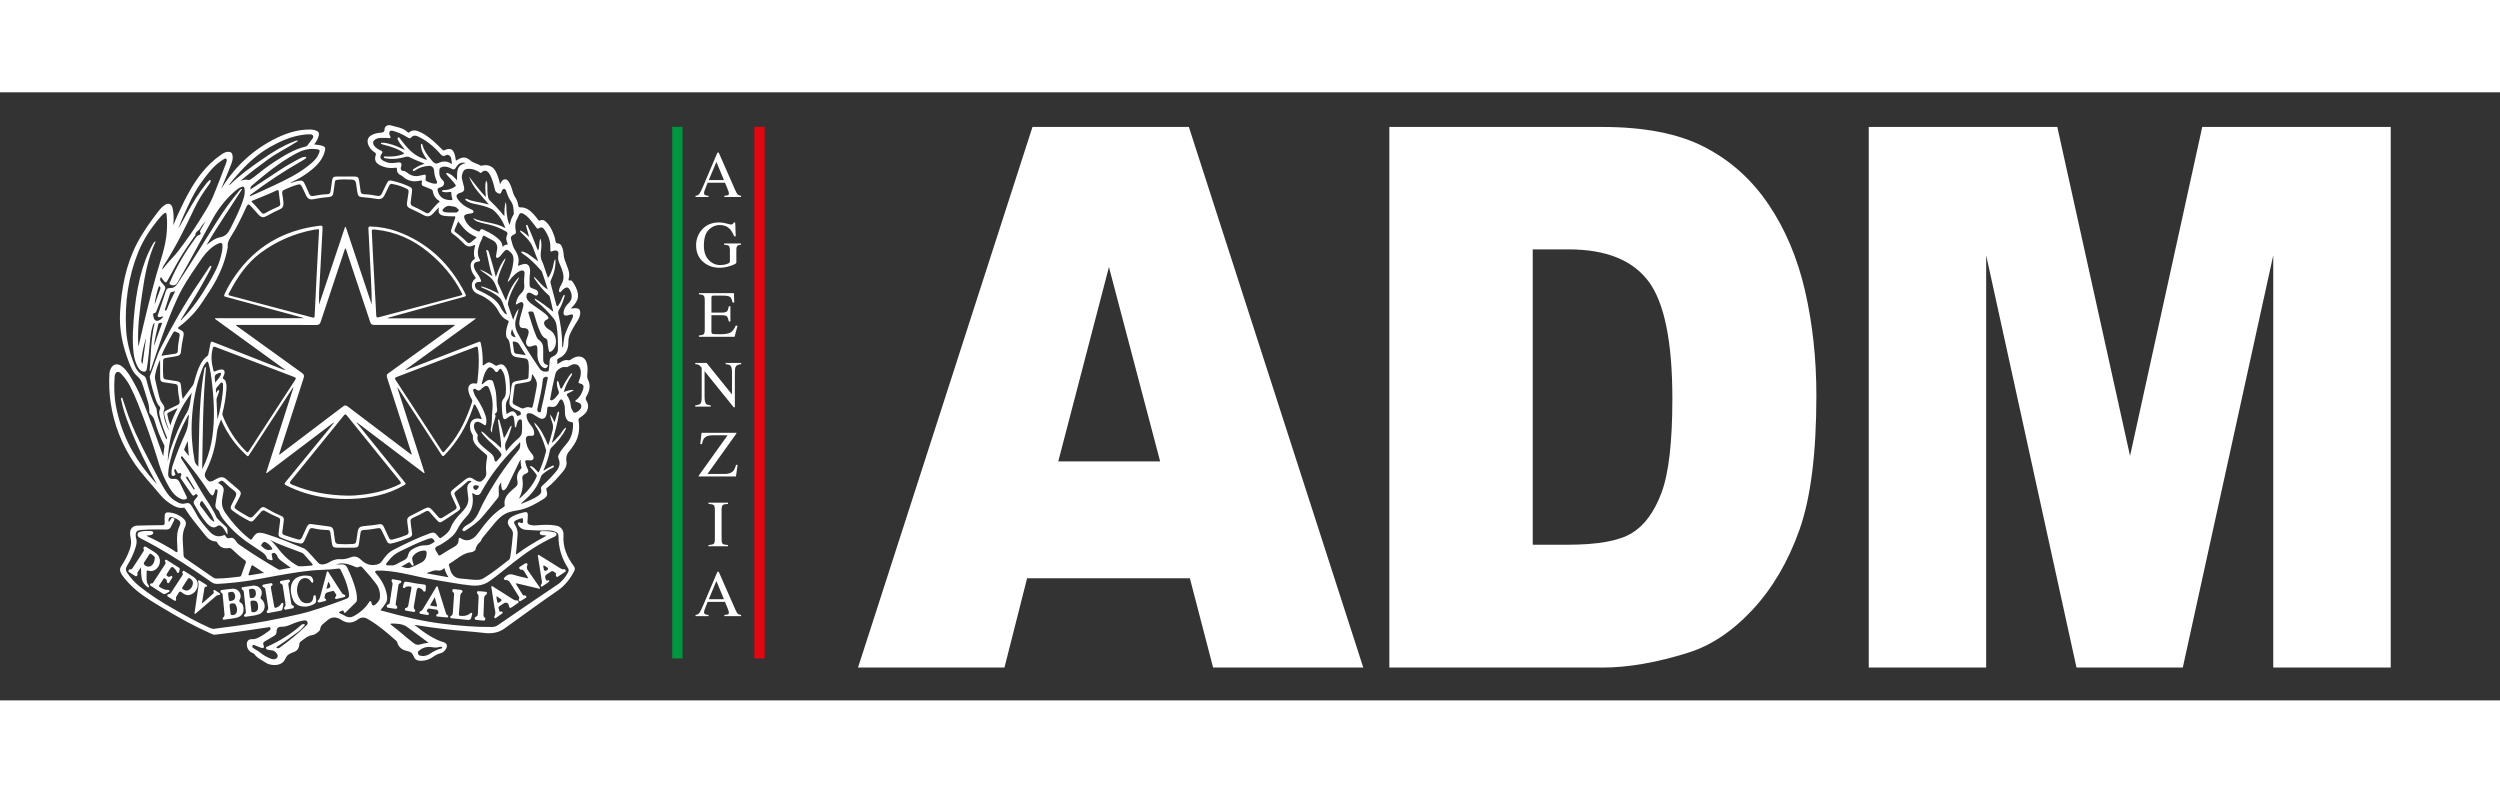 <?xml version="1.0" encoding="UTF-8"?>
<svg width="82" height="26" id="Layer_1" data-name="Layer 1" xmlns="http://www.w3.org/2000/svg" viewBox="0 0 940.72 228.81">
  <rect x="0" y="0" width="940.72" height="228.81" fill="#333333" stroke="none"/>
  <defs>
    <style>
      .cls-1 {
        fill: #e20613;
      }

      .cls-1, .cls-2, .cls-3 {
        stroke-width: 0px;
      }

      .cls-2 {
        fill: #fff;
      }

      .cls-3 {
        fill: #009640;
      }
    </style>
  </defs>
  <g>
    <path class="cls-2" d="m447.74,182.87h-61.26l-8.51,33.57h-55.1L388.51,13.04h58.85l65.62,203.41h-56.5l-8.74-33.57Zm-11.19-43.98l-19.27-73.13-19.07,73.13h38.35Z"/>
    <path class="cls-2" d="m522.8,13.04h80.16c15.81,0,28.58,2.5,38.3,7.5,9.73,4.98,17.77,12.15,24.12,21.5,6.35,9.35,10.96,20.22,13.82,32.61,2.85,12.41,4.28,25.54,4.28,39.41,0,21.73-2.12,38.6-6.37,50.58-4.26,11.98-10.15,22.01-17.69,30.11-7.55,8.09-15.64,13.47-24.3,16.16-11.84,3.7-22.55,5.55-32.17,5.55h-80.16V13.04Zm53.95,46.07v111.13h13.22c11.28,0,19.3-1.46,24.07-4.37,4.76-2.91,8.49-8,11.19-15.26,2.7-7.27,4.06-19.04,4.06-35.32,0-21.55-3.03-36.3-9.05-44.26-6.04-7.95-16.05-11.93-30.02-11.93h-13.46Z"/>
    <path class="cls-2" d="m703.19,13.04h70.95l27.37,123.77,27.17-123.77h70.92v203.41h-44.2V61.33l-34.04,155.12h-40l-33.99-155.12v155.12h-44.18V13.04Z"/>
  </g>
  <g>
    <g>
      <path class="cls-2" d="m261.72,39.4v-.46c.64-.06,1.12-.31,1.44-.72.31-.41.87-1.53,1.63-3.35l5.17-12.18h.49l6.19,14.08c.41.93.74,1.51.99,1.72.24.23.65.38,1.24.45v.46h-6.32v-.46c.73-.06,1.19-.14,1.41-.23.2-.1.31-.33.31-.69,0-.11-.05-.33-.13-.64-.08-.3-.19-.63-.34-.95l-.99-2.4h-6.54c-.64,1.63-1.03,2.62-1.16,2.98-.13.36-.19.64-.19.85,0,.41.16.7.5.87.21.1.62.16,1.19.21v.46h-4.92Zm10.69-6.38l-2.84-6.83-2.86,6.83h5.7Z"/>
      <path class="cls-2" d="m273.38,49.37c.93.26,1.46.4,1.59.4.35,0,.6-.08.75-.21s.28-.33.39-.59h.54l.2,5.22h-.58c-.5-1.21-1.03-2.1-1.57-2.69-.98-1.04-2.26-1.56-3.82-1.56s-3,.6-4.21,1.81c-1.21,1.22-1.81,3.2-1.81,5.98,0,2.29.6,4.07,1.81,5.35,1.21,1.29,2.69,1.93,4.46,1.93.3,0,.65-.03,1.05-.09.4-.05.79-.14,1.16-.26.59-.19.95-.36,1.09-.5.15-.14.23-.35.23-.63v-3.96c0-.95-.14-1.54-.41-1.78-.26-.24-.85-.39-1.77-.44v-.46h6.33v.46c-.62.04-1.03.14-1.23.3-.34.26-.5.79-.5,1.59v4.88c0,.3-.72.68-2.13,1.17-1.43.49-2.8.73-4.12.73-2.42,0-4.47-.7-6.14-2.12-1.83-1.56-2.75-3.65-2.75-6.28,0-2.31.74-4.29,2.2-5.94,1.61-1.82,3.74-2.72,6.4-2.72.95,0,1.91.14,2.84.4Z"/>
      <path class="cls-2" d="m263.01,91.51c.92-.09,1.51-.25,1.78-.49.26-.23.4-.8.4-1.73v-11.05c0-.88-.14-1.46-.4-1.72-.26-.28-.85-.44-1.78-.5v-.46h13.18l.09,3.55h-.63c-.21-1.09-.53-1.81-.94-2.12-.43-.33-1.36-.49-2.81-.49h-3.38c-.36,0-.59.06-.68.18-.09.13-.13.34-.13.67v5.54h3.83c1.05,0,1.73-.15,2.02-.46s.53-.95.7-1.91h.58v5.73h-.58c-.19-.95-.43-1.59-.72-1.91-.29-.3-.97-.46-2.01-.46h-3.83v6.15c0,.49.15.78.46.87s1.24.14,2.8.14c1.68,0,2.93-.19,3.73-.55.79-.36,1.52-1.26,2.15-2.67h.69l-1.12,4.19h-13.42v-.46Z"/>
      <path class="cls-2" d="m261.63,117.79c1.03-.1,1.68-.34,1.98-.69.29-.36.43-1.19.43-2.5v-10.94l-.34-.4c-.36-.43-.67-.69-.93-.79-.25-.1-.63-.16-1.14-.18v-.46h4.24l9.58,11.88v-8.25c0-1.36-.21-2.23-.62-2.65-.26-.26-.85-.44-1.77-.51v-.46h5.84v.46c-.95.1-1.58.33-1.9.69s-.48,1.19-.48,2.5v13.06h-.41l-10.99-13.61v9.67c0,1.36.2,2.23.59,2.65.26.26.84.45,1.73.54v.46h-5.83v-.46Z"/>
      <path class="cls-2" d="m262.91,144.27l10.87-15.21h-5.71c-1.44,0-2.46.36-3.08,1.08-.35.43-.64,1.17-.85,2.22h-.64l.49-4.24h13.11v.28l-10.89,15.21h6.44c1.46,0,2.52-.35,3.19-1.03.43-.44.79-1.23,1.13-2.39h.58l-.62,4.36h-14.03v-.28Z"/>
      <path class="cls-2" d="m266.59,170.36c1-.06,1.66-.21,1.96-.45.3-.23.45-.82.45-1.77v-11.05c0-.9-.15-1.49-.45-1.76s-.95-.41-1.96-.46v-.46h7.35v.46c-1.02.05-1.67.2-1.97.46-.29.26-.44.85-.44,1.76v11.05c0,.95.15,1.54.44,1.77.3.24.95.39,1.97.45v.46h-7.35v-.46Z"/>
      <path class="cls-2" d="m261.72,197.12v-.46c.64-.06,1.12-.31,1.44-.72.31-.41.87-1.53,1.63-3.35l5.17-12.18h.49l6.19,14.08c.41.93.74,1.51.99,1.72.24.23.65.38,1.24.45v.46h-6.32v-.46c.73-.06,1.19-.14,1.41-.23.2-.1.31-.33.31-.69,0-.11-.05-.33-.13-.64-.08-.3-.19-.63-.34-.95l-.99-2.4h-6.54c-.64,1.63-1.03,2.62-1.16,2.98-.13.36-.19.64-.19.85,0,.41.16.7.5.87.21.1.62.16,1.19.21v.46h-4.92Zm10.69-6.38l-2.84-6.83-2.86,6.83h5.7Z"/>
    </g>
    <rect class="cls-3" x="252.95" y="12.99" width="3.87" height="200.03"/>
    <rect class="cls-1" x="283.84" y="12.99" width="3.87" height="200.03"/>
  </g>
  <g>
    <path class="cls-2" d="m61.43,136.94c.17-1.37.3-2.51.45-3.64.04-.28-.08-.5-.19-.73-1.42-2.75-2.56-5.61-3.39-8.6-.29-1.06-.72-2.05-1.61-2.76-.32-.26-.54-.64-.52-1.05.09-2.76-1.06-5.24-1.76-7.82-.22-.8-.52-1.57-.77-2.36-.38-1.2-.87-2.22-1.92-3.1-1.68-1.4-2.49-3.46-3.27-5.46-2.34-6.07-3.68-12.33-3.26-18.86.57-8.9,2.15-17.57,6.31-25.6,2.31-4.47,5.26-8.5,8.31-12.47.61-.79,1.34-1.49,2.17-2.07,1.31-.93,2.55-.49,2.93,1.06.52,2.11.5,4.24.29,6.56.69-1.61,1.27-3.09,1.94-4.53,2.5-5.37,5.13-10.66,8.88-15.31,2.08-2.58,4.45-4.83,7.17-6.72.82-.57,1.67-1.11,2.74-1.09.93.02,1.36.33,1.55,1.26.24,1.16-.05,2.27-.46,3.35-1.19,3.09-2.48,6.14-3.76,9.23.13-.18.27-.36.39-.55,5.1-8.12,11.9-14.36,20.54-18.54,3.91-1.89,8.03-3.16,12.44-3.13.89,0,1.76.14,2.58.52.69.33.94.83.77,1.6-.28,1.26-.88,2.34-1.75,3.48.56.08,1.02.16,1.48.2.63.06,1.24.2,1.83.41.69.25.94.66.79,1.45-.63,3.16-2.58,5.43-4.95,7.39-2.3,1.9-4.83,3.46-7.55,4.69-.17.08-.39.09-.45.41,1.01-.31,1.96-.68,2.97-.86,1.28-.23,1.79.01,2.32,1.17.56,1.22,1.14,2.43,1.66,3.67.32.77.84,1.02,1.63.86,1.74-.35,3.49-.59,5.26-.66.73-.03,1.08-.39,1.17-1.09.17-1.33.38-2.66.56-3.99.17-1.2.51-1.56,1.72-1.57,2.23-.03,4.46-.03,6.69,0,1.28.02,1.6.35,1.78,1.6.18,1.3.39,2.6.55,3.9.1.79.5,1.13,1.3,1.16,1.66.05,3.3.27,4.92.61.91.19,1.45-.07,1.83-.93.58-1.31,1.22-2.58,1.86-3.86.46-.93.86-1.12,1.86-.9,2.21.48,4.35,1.18,6.41,2.13,1.1.51,1.29.81,1.17,1.99-.12,1.19-.29,2.38-.46,3.57-.18,1.22.01,1.58,1.12,2.07,1.52.67,3,1.41,4.43,2.25.65.38,1.13.31,1.65-.25,1.16-1.26,2.15-2.68,3.5-3.75.31-.25.07-.39-.13-.51-1.36-.84-2.09-2.08-2.32-3.63-.06-.43-.37-.55-.68-.68-.84-.35-1.67-.75-2.54-1.03-.81-.26-1.12-.7-.88-1.51.2-.68,0-.84-.7-.67-2.44.58-4.65.15-6.52-1.61-.2-.19-.47-.33-.72-.45-.96-.44-1.48-1.19-1.43-2.23.02-.6-.15-.64-.68-.57-2.01.29-3.93-.04-5.73-.98-1.66-.87-2.14-1.97-1.57-3.76.17-.53.04-.76-.38-1.04-1.23-.8-2.17-1.84-2.55-3.32-.34-1.34.04-2.36,1.22-3.09,1.1-.68,2.34-.91,3.6-1.01.85-.07,1.43-.17,1.44-1.28,0-1.08,1.13-1.81,2.26-1.48,2.22.65,4.65.83,6.44,2.6.15.15.31.25.52.07,1.43-1.23,2.93-.71,4.33-.05,2.41,1.13,4.38,2.89,6.31,4.68.65.6,1.27,1.24,1.89,1.87.24.24.43.35.81.18,2.16-.97,3.26-.45,3.9,1.86.14.52.22,1.06.3,1.6.06.44.15.54.57.25,1.84-1.27,3.32-1.31,4.97.17,1.15,1.03,2.65,1.14,3.86,1.93.22.14.44,0,.66-.04,2.28-.5,4.14.39,5.15,2.51.67,1.39,1.13,2.87,1.5,4.53.25-.51.42-.93.73-1.27.76-.82,1.76-.77,2.39.15.9,1.29,1.32,2.78,1.75,4.26.16.56.36,1.07.69,1.55.67.98,1.1,2.07,1.27,3.25.06.43.16.8.71.77,2.2-.12,3.71,1.13,5.09,2.59.59.62,1.1,1.31,1.61,2,.28.37.5.53.98.28.78-.39,1.44.02,2.01.54,1.24,1.11,2.03,2.54,2.66,4.05.44,1.06.8,2.15.98,3.28.08.53.25.82.85.82.79,0,1.22.55,1.52,1.2.47,1.03.65,2.13.71,3.25.04.67.19,1.29.43,1.9.42,1.06.8,2.14,1.19,3.22.45,1.24.63,2.5.24,3.78-.16.54-.02.66.51.57.36-.06.7.12.9.41,1.02,1.5,1.91,3.05,2.08,4.91.14,1.54-.48,2.78-1.44,3.91-.36.43-.76.83-1.24,1.36.71-.06,1.27-.15,1.83-.14,1.23.03,1.75.62,1.71,1.85-.03,1.03-.43,1.95-.97,2.8-.96,1.53-1.91,3.05-2.69,4.68-.52,1.07-.82,2.19-.8,3.39.03,2.79-1,4.95-3.63,6.16-.5.23-.67.53-.54,1.07.08.35.02.73.02,1.17.45-.3.88-.6,1.33-.88.87-.55,1.8-.9,2.84-.65.36.09.6-.05.87-.24.61-.43,1.25-.81,1.98-1.01,1.89-.53,3.44.32,4.01,2.2.43,1.42.39,2.88.23,4.34-.08.73-.06,1.37.28,2.06,1.07,2.16.58,4.23-.57,6.2-.37.63-.46,1.07,0,1.74,1,1.47.7,3.54-.56,4.8-.59.59-1.25,1.09-1.95,1.53-.42.27-.55.58-.47,1.07.63,3.71-.1,7.1-2.42,10.1-.23.29-.4.64-.65.9-1.19,1.24-1.83,2.56-1.49,4.4.26,1.41-.45,2.75-1.38,3.85-1.83,2.16-3.66,4.33-5.92,6.06-.34.26-.34.51-.23.89.54,1.87.32,2.43-1.34,3.47-2.77,1.73-5.62,3.32-8.86,4-1.48.31-2.98.45-4.41,1.02-2.54,1.01-4.18,3.01-5.82,5.05-1.06,1.31-2.15,2.6-3.23,3.9-.35.42-.68.84-.88,1.36-.08.21-.19.44-.35.58-.87.79-1.57,1.66-1.78,2.87-.07.39-.45.65-.82.83-.21.1-.42.22-.64.24-3.34.28-5.57,2.71-8.26,4.26-.29.17-.39.4-.29.72.16.55.31,1.1.47,1.65.62,2.02,1.78,3.21,4.08,3.33,2.07.11,4.13.52,6.23.47.82-.02,1.58-.21,2.28-.63,3.36-2.04,6.4-4.51,9.49-6.91.35-.28.44-.66.5-1.05.48-2.85.73-5.72,1.02-8.59.09-.9-.32-1.66-.91-2.33-1.58-1.79-1.31-3.3.79-4.41,1.43-.75,2.97-1.19,4.53-1.54.78-.18,1.19.18,1.19,1.01,0,.8-.06,1.6-.14,2.39-.08.68.18,1.11.82,1.31.71.22,1.42.32,2.19.26,2.56-.22,5.13-.39,7.69.06,2,.35,3,1.75,2.86,3.78-.29,4.3,1.29,8.01,3.81,11.36.56.75.61,1.26.2,2.04-1.53,2.92-3.46,5.42-6.26,7.34-6.29,4.32-12.44,8.84-18.65,13.27-.21.15-.43.28-.63.45-2.41,2.01-5.15,2.53-8.25,2.17-4.73-.55-9.5-.82-14.23-1.37-3.97-.45-7.92-.99-12.11-1.69,2,1.61,3.86,3,5.86,4.19,1.57.93,3.17,1.77,4.96,2.28,1.43.4,1.82,1.41,1.05,2.63-.46.74-1.05,1.34-1.95,1.57-1.03.27-1.96.72-2.83,1.35-1.37.99-2.92,1.56-4.65,1.52-1.15-.03-2.15-.31-2.62-1.52-.05-.13-.15-.24-.2-.38-.36-1.05-1.08-1.53-2.18-1.75-1.9-.38-3.39-1.34-3.91-3.38-.05-.18-.18-.36-.33-.49-3.17-2.8-6.36-5.58-10.01-7.77-.15-.09-.3-.16-.44-.26-1.35-.92-2.62-1.05-4.05.02-1.93,1.44-4.06,1.52-6.09.19-1.98-1.3-3.72-1.4-5.58.31-1.02.94-2.33,1.53-2.48,3.16-.04.43-.47.76-.83,1.07-.62.53-1.32,1.01-2.1,1.12-1.76.25-2.96,1.39-4.29,2.36-.37.27-.57.58-.6,1.06-.11,1.47-.74,2.56-2.24,3.01-.27.08-.51.25-.78.35-1.07.37-1.77.98-2.24,2.11-.8,1.92-2.83,2.68-5.32,2.28-.68-.11-1.32-.32-1.91-.7-1.57-1.02-3.36-1.74-4.49-3.36-.15-.21-.48-.3-.73-.42-1.35-.64-2.02-1.72-2.05-3.2-.02-1.27.69-2.01,1.95-1.94.93.05,1.74-.25,2.54-.66,1.38-.7,2.65-1.57,3.89-2.5.16-.12.33-.25.43-.41.15-.26.15-.57,0-.82-.14-.24-.4-.14-.63-.11-2.26.34-4.52.67-6.78,1.01-4.4.66-8.81,1.28-13.24,1.79-.74.08-1.33-.26-1.95-.54-6-2.65-11.71-5.84-17.33-9.21-3.55-2.13-7.15-4.21-10.35-6.87-1.92-1.59-3.64-3.38-5.16-5.37-.31-.4-.55-.87-.79-1.32-.43-.83-.39-1.61.14-2.42,1.33-2.04,2.49-4.17,3.27-6.49.48-1.42.61-2.83.27-4.3-.12-.52-.18-1.07-.19-1.61-.02-1.8,1.04-2.88,2.85-2.92,3.06-.07,6.11-.15,9.17-.16.81,0,1.06-.27,1-1.04-.06-.82-.04-1.66,0-2.49.05-.91.47-1.34,1.36-1.28,2.13.16,4.08.88,5.68,2.33,1.06.96,1.18,1.95.56,3.25-.77,1.63-.88,3.35-.8,5.11.09,1.8.23,3.59.3,5.39.02.54.2.89.65,1.2,3.52,2.4,7.02,4.82,10.52,7.25.37.26.75.38,1.2.37,2.92-.03,5.81-.36,8.7-.71.42-.05.59-.29.71-.63.54-1.54,1.07-3.08,1.62-4.61.13-.38.06-.63-.27-.88-1.75-1.3-3.38-2.73-4.94-4.24-.38-.37-.77-.48-1.31-.39-1.79.29-3.2-.3-4.12-1.93-.17-.31-.36-.57-.77-.59-1.63-.07-2.79-1-3.72-2.19-2.57-3.28-5.35-6.41-7.57-9.96-.21-.33-.4-.61-.88-.51-1.28.26-2.44-.16-3.53-.75-2.06-1.12-3.82-2.6-5.31-4.41-3.1-3.78-6.53-7.29-9.3-11.33-4.83-7.04-7.92-14.79-9.14-23.24-.52-3.59-.62-7.22-.43-10.85.02-.28.07-.57.15-.84.76-2.69,2.81-3.35,4.89-1.51,1.83,1.62,2.98,3.74,4.15,5.84,2.85,5.11,4.83,10.6,6.86,16.07,1.4,3.78,2.73,7.58,4.18,11.63Zm129.16-15.94c.3.03.43-.14.59-.25,1.66-1.13,2.42-.95,3.34.81.07.14.16.42.34.22.32-.35,1.04-.07,1.12-.67.06-.52-.07-.99-.71-1.2-.89-.3-1.74-.73-2.53-1.25-.85-.56-1.17-1.37-1.04-2.37.26-1.9.52-3.79.77-5.69.16-1.23.57-1.69,1.79-1.93,1.23-.24,2.47-.46,3.71-.67.5-.09.88-.29.9-.85.08-1.88.28-3.76-.02-5.65-.12-.76-.46-1.26-1.28-1.37-1.05-.13-2.09-.32-3.13-.46-1.19-.16-1.92-.8-2.17-1.98-.13-.64-.18-1.3-.29-1.95-.19-1.14-.19-2.34-1.15-3.23-.34-.32-.36-.82-.4-1.28-.12-1.58.33-3.06.86-4.51.14-.39.23-.69-.26-.9-1.6-.69-2.66-1.94-3.45-3.45-1.18-2.25-2.96-3.88-5.1-5.19-1.06-.65-2.23-1.03-3.3-1.63-1.96-1.1-2.22-4.01-.46-5.3.38-.28.3-.46.09-.75-.62-.86-1.23-1.73-1.49-2.78-.38-1.5-.39-2.91,1.1-3.88.22-.14.33-.3.22-.57-.57-1.38-.24-2.76.03-4.13.04-.22.23-.48,0-.64-.2-.15-.43.07-.63.16-1.24.57-2.28.49-3.32-.58-1.27-1.3-2.59-2.58-4.1-3.64-.97-.68-1.06-.99-.7-2.1.41-1.25.85-2.49,1.26-3.73.3-.9.25-.96-.73-.95-1.06.02-2.11,0-3.16-.16-1.92-.28-2.5-1.04-2.16-2.91,0-.04-.03-.09-.07-.22-.7.75-1.38,1.48-2.06,2.2-1.18,1.22-2.09,1.42-3.61.63-1.67-.87-3.33-1.76-5.07-2.5-1.01-.43-1.32-1.14-1.16-2.22.18-1.19.37-2.37.53-3.56.07-.55.22-1.18-.44-1.52-1.79-.92-3.67-1.58-5.66-1.91-.56-.09-.92.11-1.16.63-.54,1.17-1.1,2.33-1.67,3.48-.63,1.27-1.46,1.76-2.84,1.53-1.89-.32-3.78-.56-5.69-.69-1.13-.08-1.55-.53-1.73-1.65-.18-1.16-.36-2.31-.52-3.47-.12-.85-.44-1.4-1.44-1.46-1.92-.11-3.82-.17-5.73.08-.51.07-.74.32-.8.83-.15,1.19-.34,2.37-.49,3.56-.19,1.59-.55,2-2.14,2.12-1.83.13-3.63.43-5.42.77-1.33.25-2.13-.14-2.74-1.34-.54-1.07-1.02-2.17-1.54-3.25-.47-.97-.8-1.15-1.83-.85-1.71.49-3.34,1.17-4.95,1.92-.59.28-.79.69-.7,1.38.19,1.3.44,2.59.46,3.91.01.93-.39,1.62-1.23,1.98-1.74.74-3.4,1.63-5.05,2.55-1.33.74-2.06.62-3.12-.51-.94-.99-1.83-2.05-2.75-3.06-.96-1.07-1.24-1.01-1.85.29-1.72,3.71-3.45,7.42-5.66,10.86-.8,1.25-1.47,2.49-1.3,4.03.02.17-.03.34-.06.51-.76,4.14-2.22,8.03-4.16,11.75-1.58,3.02-3.55,5.8-5.41,8.64-2.34,3.57-5.26,6.61-8.68,9.17-.6.45-.63.61.07.96,1.78.88,1.91,1.26,1.46,3.19-.36,1.53-.61,3.08-.74,4.65-.13,1.71-.45,2.06-2.12,2.36-1.15.21-2.31.35-3.47.56-.53.1-1.18.21-1.2.89-.05,2.08-.11,4.17.05,6.25.05.58.37.91.99.99.93.12,1.86.31,2.79.44,2.83.39,2.8.39,3.02,3.27.09,1.19.18,2.4.54,3.62,1.32-1.78,2.56-3.46,3.79-5.13.21-.28.3-.61.4-.94.52-1.78.99-3.58,1.7-5.3.76-1.84,1.67-3.58,3.35-4.78.28-.2.36-.47.42-.8.21-1.24.44-2.47.71-3.7.23-1.07.27-1.07,1.31-.67,8.67,3.41,17.34,6.82,26.01,10.22.24.09.47.28.91.18-8.91-6.46-17.71-12.84-26.51-19.22.04-.08.08-.16.12-.24h33.27c-.21-.16-.43-.22-.65-.28-9.46-2.56-18.91-5.12-28.37-7.68-1.05-.28-1.08-.33-.63-1.33,1.1-2.4,2.45-4.65,3.96-6.81,7.66-10.96,18.24-17,31.42-18.66,1.31-.17,1.44-.01,1.38,1.19-.28,5.16-.55,10.32-.83,15.48-.15,2.74-.34,5.47-.46,8.21-.07,1.64-.01,3.29-.01,4.72,3.2-9.56,6.48-19.37,9.76-29.17.1,0,.19,0,.29.01,3.25,9.73,6.5,19.47,9.76,29.2.02-3.04-.12-6.03-.26-9.03-.11-2.25-.22-4.51-.33-6.76-.22-4.25-.43-8.5-.66-12.75-.04-.66.14-.89.85-.86,3.39.14,6.72.69,9.9,1.84,11.65,4.22,19.93,12.21,25.53,23.12.63,1.24.6,1.26-.71,1.62-7.63,2.1-15.26,4.2-22.88,6.3-1.8.5-3.61,1-5.41,1.5,0,.06.01.12.02.18h33c.02.06.04.12.06.18-8.79,6.38-17.59,12.77-26.45,19.2.4.12.61-.07.84-.15,8.79-3.4,17.58-6.81,26.38-10.21,1-.39.99-.38,1.22.65.52,2.39.71,4.8.67,7.24,0,.29-.11.61.12.88,2.21-1.6,2.22-1.61,4.6-.07.38.25.61.1.93-.06,1.18-.62,2.04-.44,2.86.61.24.31.45.66.61,1.03,1.08,2.45,1.05,5.07,1.13,7.66.05,1.38-.21,2.72-1.01,3.92-.38.58-.52,1.26-.54,1.96-.02,1.03.08,2.05.25,3.11Zm-56.31,3.17s-.06.07-.1.1c.12.15.23.3.35.45,5.85,7.25,11.71,14.49,17.56,21.74.76.94.75.94-.28,1.53-6.01,3.44-12.57,4.72-19.39,5-3.32.14-6.62-.03-9.91-.49-5.22-.73-10.2-2.24-14.9-4.65-.64-.33-.66-.59-.21-1.14,5.23-6.36,10.44-12.73,15.65-19.1.88-1.07,1.74-2.15,2.61-3.23-.04-.04-.08-.08-.13-.12-8.39,6.35-16.78,12.7-25.17,19.05-.07-.05-.15-.09-.22-.14,3.44-10.75,6.89-21.5,10.33-32.24-.25.18-.4.41-.55.64-5.34,8.22-10.68,16.44-16.02,24.66-.58.9-.6.9-1.38.18-2.95-2.75-5.42-5.87-7.42-9.37-.71-1.23-1.3-2.52-1.93-3.96-.67,1.77-1.4,3.32-1.57,5.1-.47,4.99-1.81,9.78-4.07,14.26-.62,1.22-.66,2.07.19,3.12.75.92,1.38,1.17,2.46.6.66-.35,1.3-.73,1.97-1.04,1.02-.47,2.01-.38,2.88.37,1.59,1.35,3.2,2.68,4.76,4.06.92.81,1.02,1.4.48,2.52-.56,1.16-1.16,2.29-1.8,3.41-.33.59-.26.96.29,1.37,1.5,1.1,3.15,1.97,4.75,2.91.67.39,1.29.31,1.84-.31.86-.96,1.75-1.88,2.62-2.83.54-.58,1.11-.73,1.83-.3,1.97,1.16,3.99,2.24,6.1,3.11.75.31,1,.86.89,1.64-.19,1.41-.31,2.84-.55,4.25-.13.77.16,1.09.83,1.33,1.62.57,3.26,1.07,4.89,1.57.86.26,1.36,0,1.71-.79.57-1.28,1.17-2.54,1.75-3.82.3-.67.75-1.27,1.53-1.16,2.32.34,4.64.63,6.96.92.96.12,1.51.72,1.63,1.71.15,1.22.35,2.43.51,3.65.1.78.43,1.17,1.31,1.24,1.86.13,3.71.12,5.56-.02.71-.05,1.03-.34,1.13-1.01.17-1.24.34-2.49.56-3.72.23-1.31.79-1.83,2.1-1.97,1.96-.21,3.93-.32,5.86-.72.89-.19,1.48.14,1.85.97.62,1.38,1.3,2.74,1.92,4.12.28.62.69.85,1.36.68,1.78-.44,3.51-1.02,5.21-1.69.63-.25.89-.66.81-1.32-.15-1.19-.28-2.38-.46-3.57-.17-1.19.09-1.77,1.14-2.31,1.8-.93,3.61-1.85,5.42-2.77,1.23-.63,1.86-.51,2.8.52.79.87,1.57,1.74,2.32,2.64.47.55.96.65,1.57.25,1.54-.98,3.08-1.97,4.65-2.91.72-.43.8-.92.45-1.64-.59-1.2-1.14-2.43-1.68-3.66-.51-1.16-.37-1.67.6-2.46,1.4-1.13,2.8-2.27,4.2-3.4,1.57-1.27,2.24-1.31,3.89-.16.83.58,1.92.97,2.63.45.94-.68,1.87-1.77,1.72-3.08-.23-1.97-.02-3.88.32-5.79.09-.53-.04-.85-.43-1.18-1.18-.96-2.34-1.93-3.38-3.03-1-1.06-1.67-2.25-1.52-3.76.03-.35-.16-.6-.31-.87-.54-.94-.83-1.94-.79-3.03.05-1.85,1.42-3,3.26-2.77.36.05.7.25,1.16.13-.63-1.7-1.3-3.36-2.22-4.9-.13-.21-.25-.54-.52-.52-.34.03-.32.42-.41.68-.12.32-.22.65-.33.98-2.24,6.56-5.69,12.39-10.51,17.4-.48.5-.74.52-1.14-.1-4.12-6.36-8.26-12.7-12.4-19.04-1.35-2.07-2.7-4.14-4.05-6.21-.05.02-.1.05-.15.07,3.41,10.64,6.82,21.28,10.23,31.92-.07.05-.15.1-.22.16-8.43-6.38-16.86-12.76-25.29-19.14Zm20.52,12.15s.09-.07.14-.1c-.15-.48-.29-.96-.45-1.44-2.95-9.16-5.89-18.33-8.86-27.48-.23-.72-.12-1.12.5-1.57,8.15-5.85,16.28-11.72,24.41-17.59.21-.15.51-.25.6-.62h-.96c-9.77,0-19.55-.01-29.32.02-.9,0-1.29-.27-1.57-1.13-2.94-8.93-5.92-17.84-8.9-26.75-.11-.32-.13-.71-.49-1-.12.34-.22.61-.31.87-2.98,8.94-5.97,17.88-8.92,26.84-.29.88-.68,1.18-1.62,1.18-9.75-.04-19.49-.02-29.24-.02-.32,0-.66-.09-1.03.14.19.15.32.26.45.36,8.13,5.87,16.26,11.75,24.42,17.59.76.55.89,1.02.6,1.9-2.84,8.72-5.64,17.45-8.44,26.18-.28.86-.54,1.72-.82,2.63.39-.06.58-.29.8-.46,7.77-5.88,15.54-11.76,23.29-17.66.66-.5,1.09-.51,1.76,0,7.68,5.85,15.39,11.67,23.1,17.5.29.22.57.43.86.64Zm-99.58,30.52c.49.45.99.58,1.44.79,3.05,1.45,6,3.07,8.87,4.86.35.22.72.72,1.09.5.35-.21.12-.79.13-1.21,0-.6-.05-1.2-.08-1.8-.1-2.23-.18-4.46.8-6.57.7-1.51.51-2.07-.97-2.85-.38-.2-.77-.37-1.17-.52q-2.11-.77-1.9,1.45s.07.07.16.15c.26-.38.53-.75.75-1.14.27-.47.61-.41,1.01-.21.47.23.3.54.14.85-.38.77-.8,1.52-1.15,2.3-.36.82-.96,1.1-1.84,1.08-1.94-.04-3.89-.03-5.83,0-1.23.02-2.46.09-3.68.19-1.5.12-2.02.74-1.92,2.24.02.25.04.52.12.76.35,1.08.24,2.13-.08,3.2-.76,2.57-1.88,4.98-3.29,7.23-.63,1.01-.58,1.83.07,2.75,1.26,1.78,2.65,3.44,4.35,4.82,4.04,3.25,8.39,6.04,12.9,8.59,4.45,2.52,8.9,5.05,13.58,7.13.64.29,1.28.55,2.05.43,2.23-.34,4.47-.6,6.7-.89,8.41-1.1,16.75-2.64,25.01-4.57,5.85-1.37,11.48-3.46,17.12-5.52,1.81-.66,1.9-.81,1.64-2.75-.02-.14-.05-.28-.08-.42-.58-2.82-1.69-5.45-2.98-8.01-.22-.44-.49-.55-.95-.48-2.06.31-4.15.41-6.23.48-5.73.21-11.34,1.24-16.97,2.22-3.29.58-6.56,1.26-9.86,1.77-3.98.62-7.98,1.05-12,1.28-1,.06-1.79-.08-2.63-.67-6.74-4.73-13.61-9.26-20.77-13.33-1.99-1.13-4.03-2.15-6.05-3.23-.59-.32-1.05-.76-.96-1.48.09-.74.74-.87,1.33-1,1.19-.25,2.39-.23,3.59-.18.42.02.95.08.99.62.03.48-.4.71-.82.87-.48.19-1,.08-1.64.22Zm150.4.02c-.58-.21-1.03-.18-1.48-.21-.51-.03-1.04-.17-1.03-.79.01-.6.49-.75,1.04-.76,1.26-.02,2.51.05,3.75.31.57.12,1.37.1,1.48.78.12.74-.66.99-1.22,1.24-5.38,2.48-10.25,5.78-14.88,9.43-3.01,2.37-5.94,4.83-9.06,7.06-2.15,1.54-4.47,1.88-6.99,1.64-4.58-.45-9.08-1.42-13.62-2.11-4.21-.64-8.32-1.77-12.5-2.55-2.95-.55-5.91-.98-8.93-.94-.36,0-.81-.04-.98.36-.17.39.21.61.42.87,2.07,2.48,3.62,5.19,4.03,8.47.12.97-.01,1.8-.53,2.6-.59.9-1.23,1.76-1.97,2.62.21.07.34.13.47.16,7.57,2.09,15.18,4.01,23,4.94,6.16.73,12.32,1.27,18.53,1.21.84,0,1.53-.23,2.22-.71,7.45-5.1,14.88-10.23,22.39-15.24,1.79-1.2,2.99-2.76,3.99-4.59.34-.63.31-1.12-.09-1.73-2.31-3.6-3.51-7.53-3.51-11.82,0-1-.41-1.54-1.44-1.86-1.02-.32-2.07-.45-3.13-.39-2.52.13-5.02-.07-7.53-.2-1.13-.06-2.12-.49-2.8-1.43-.27-.37-.54-.86-.26-1.26.24-.34.7-.03,1.03.07.56.17.83.05.79-.57-.01-.23,0-.46,0-.69,0-.39-.16-.59-.59-.47-.69.19-1.38.37-2.02.71-.88.47-.98.86-.43,1.71.73,1.14,1.1,2.38,1,3.74-.14,1.85-.33,3.7-.44,5.55-.04.6-.28,1.2-.1,1.94,3.61-2.72,7.4-4.96,11.39-7.1Zm5.93-70.78c.36-.52.48-1.1.5-1.7.06-1.5.41-2.93.96-4.33.57-1.47,1.31-2.86,2.01-4.26.22-.43.44-.87.57-1.34.2-.7-.1-.99-.8-.84-.39.08-.77.22-1.16.32-1.25.32-1.79-.22-1.52-1.5.26-1.22.92-2.21,1.81-3.05,1.22-1.15,1.48-2.48.93-4.06-.79-2.28-1.71-2.48-3.44-.68-.06.06-.11.13-.17.19-.2.18-.36.53-.69.32-.28-.17-.23-.51-.18-.79.17-.88.63-1.65,1.05-2.43.63-1.16.77-2.37.49-3.65-.26-1.18-.65-2.32-1.17-3.39-.57-1.17-.91-2.31-.65-3.68.28-1.44-.56-2-1.96-1.54-.11.04-.22.07-.32.12-.6.31-.77.04-.73-.53.02-.23,0-.46.01-.69.12-2.54-.78-4.76-2.17-6.82-.7-1.03-1.19-1.15-2.27-.53-.41.23-.57.02-.76-.24-.45-.59-.88-1.2-1.35-1.78-.99-1.22-1.93-2.5-3.31-3.33-1.19-.72-1.71-.51-2.2.76-.1.27-.18.55-.33.79-.92,1.51-.96,3.14-.61,4.81.14.68-.03,1.04-.7,1.29-.75.28-1.34.85-1.11,1.7.39,1.45.69,2.95,1.57,4.23.89,1.31,1.44,2.73,1.29,4.35-.05.5-.16.98-.25,1.51.72-.24,1.35-.51,2.02-.66,1.36-.3,2.21.3,2.46,1.65.13.68.14,1.38.03,2.05-.18,1.14-.13,2.28-.13,3.42,0,1.55.1,1.68,1.59,2.21.46.16.93.3,1.28.67.42.45.5.97.17,1.49-.36.56-.85.33-1.29.11-.36-.18-.68-.42-1.03-.61-1.06-.6-1.84-.15-1.91,1.08-.04.68.27,1.22.68,1.71.57.69,1.27,1.23,2,1.73,1.18.81,2.35,1.63,3.5,2.47.69.51,1.37,1.04,1.89,1.73.37.48.36.83-.3,1.11-1.19.49-1.43,1.37-.74,2.46.48.75,1.22,1.2,1.94,1.65,2.42,1.53,2.92,5.33.96,7.44-.15.17-.34.31-.53.44-.51.35-.86.38-1-.38-.18-1.04-.4-2.08-.43-3.14-.02-.6-.2-1.1-.75-1.34-1.04-.45-1.52-1.34-1.96-2.28-1-2.13-1.64-4.38-2.3-6.63-.36-1.23-.46-1.29-1.73-1.2-.49.03-.57.22-.44.66.92,2.97,1.78,5.97,3.01,8.84.18.42.4.81.8,1.08,1.11.76,1.69,1.84,1.71,3.19.02,1.34-.01,2.69,0,4.03,0,1.06.17,2.03,1.47,2.26.21.04.35.14.26.42-.24.74-.93,1.04-1.61.66-1.21-.69-1.74-1.86-2.09-3.12-.33-1.18-.17-2.39-.19-3.58-.03-1.83-.31-2.05-2.01-1.45-.19.07-.38.13-.57.18-.73.19-1.22-.11-1.53-.76-.26-.55-.24-1.12-.07-1.67.18-.6.43-1.18.63-1.78.63-1.86.04-2.76-1.84-2.75-.8,0-1.22-.35-1.37-1.11-.1-.51-.1-1.02-.01-1.53.31-1.78.95-3.47,1.35-5.22.14-.6.35-1.32-.23-1.76-.58-.44-1.12.1-1.64.37-.08.04-.14.1-.22.14-.17.09-.33.32-.52.15-.17-.14-.06-.38-.01-.57.32-1.33.82-2.57,1.87-3.5.95-.84,1.35-1.87,1.22-3.13-.14-1.34-.09-2.67.08-4.01.18-1.33-.51-1.83-1.73-1.29-1.25.56-2.19,1.53-3.1,2.53-.47.51-.82,1.13-1.44,1.6-.04-.51.19-.85.34-1.21.72-1.75,1.36-3.53,1.6-5.41.21-1.59.55-3.23-.91-4.56-1.37-1.24-1.67-1.27-2.85.14-.48.57-.87,1.21-1.47,1.67-.28.21-.58.44-.93.22-.33-.2-.25-.54-.19-.86.13-.79.26-1.58.39-2.37.21-1.26-.35-2.54-1.43-3.16-1.07-.61-2.17-1.15-3.25-1.74-.38-.21-.64-.2-.76.27-.27,1-.87,1.87-1.19,2.84-.6,1.84-1.05,3.71,0,5.55.36.63.3.84-.48.93-1.49.19-1.94,1-1.5,2.42.17.55.44,1.05.76,1.53.59.87,1.23,1.72,1.62,2.72.36.91.35.94-.61.99-1.32.08-1.79.77-1.35,2.02.17.49.5.81.97,1.03.93.44,1.86.87,2.77,1.36,2.46,1.3,4.67,2.88,5.93,5.5.29.61.76,1.14,1.18,1.68.21.28.45.58,1.02.59-.59-1.57-1.17-3.05-1.7-4.54-.31-.87-.83-1.55-1.53-2.12-1.68-1.38-3.63-2.26-5.6-3.12-.37-.16-.8-.26-.99-.74,2.43.49,4.55,1.71,6.81,2.74-.85-1.81-1.19-3.85-2.54-5.38-1.33-1.51-3.2-2.39-4.72-3.7,1.76.57,3.3,1.52,4.82,2.57-1.11-3.05-1.5-6.21-2.26-9.28-.05-.19-.25-.47.1-.58.22-.07.46.05.59.26.11.19.19.41.26.63.45,1.51.91,3.01,1.33,4.52.42,1.5.81,3.01,1.27,4.74.94-2.67,1.84-5.11,3.58-7.13.04.54-.21.98-.41,1.43-.97,2.17-1.99,4.31-2.45,6.66-.11.56-.06,1.06.18,1.58.88,1.92,1.74,3.85,2.61,5.78.08.17.07.41.39.43.93-3.25,2.44-6.2,4.74-8.71.02.55-.27.97-.53,1.39-1.46,2.43-2.8,4.92-3.43,7.72-.11.48-.22.98-.07,1.44.59,1.79,1.22,3.56,1.9,5.52.56-1.6,1.08-3.02,2.08-4.19-.22,1.18-.56,2.32-.92,3.44-.62,1.92-.49,3.75.44,5.56,2.39,4.64,5.26,8.96,8.18,13.28.8,1.19,1.69,1.52,2.99,1.35.47-.06.64-.23.67-.69.08-1.11.28-2.22.29-3.33,0-.85.33-1.26,1.1-1.58,1.14-.48,1.98-1.29,2.01-2.63.06-3.06-.03-6.11-.51-9.14-.16-1.04-.53-1.94-1.23-2.77-1.87-2.21-3.81-4.34-6.13-6.08-.36-.27-.78-.54-.9-1.3,2.62,1.49,4.81,3.23,7.02,5.02-.4-1.95-.87-3.85-1.36-5.75-.08-.32-.39-.48-.62-.69-1.93-1.73-3.54-3.73-4.97-5.87-.13-.2-.35-.39-.19-.84,1.71,1.61,2.99,3.61,5.07,4.75-.67-2.26-1.43-4.47-2.21-6.67-.06-.18-.22-.33-.35-.48-1.97-2.24-4.02-4.38-6.52-6.05-.24-.16-.46-.35-.67-.53-.12-.11-.3-.24-.19-.43.1-.17.31-.12.47-.07.86.23,1.67.6,2.4,1.12,1.14.81,2.25,1.64,3.52,2.57-.62-1.59-1.25-3.03-1.74-4.51-.56-1.7-1.51-3.13-2.74-4.39-.64-.65-1.31-1.28-1.96-1.92-.21-.2-.48-.38-.42-.86,1.37.57,2.33,1.57,3.38,2.46-.29-1.24-.64-2.41-.99-3.58-.09-.32-.32-.8.03-.93.4-.15.46.4.59.68,1.23,2.64,2.28,5.37,3.35,8.08.1.26.13.6.45.76.65-1.43.12-3.06.91-4.42.37,1.47.37,2.95.16,4.41-.22,1.5-.28,2.91.44,4.32.46.91.72,1.92,1.06,2.89.36,1.04.71,2.08,1.11,3.24.92-1.12,1.29-2.35,1.7-3.55.4-1.17.37-2.46.98-3.57.12.24.15.47.15.69.04,2.48-.57,4.81-1.63,7.03-.2.43-.35.83-.23,1.31.73,2.73,1.45,5.47,2.18,8.2.05.19.06.46.26.51.26.06.38-.21.52-.38.69-.86,1.09-1.87,1.5-2.88.17-.41.3-.85.78-1,.17.16.13.3.08.44-.56,1.8-1.16,3.6-2.15,5.22-.32.52-.36.97-.23,1.53.4,1.75.73,3.52.97,5.31.33,2.43.53,4.87.43,7.35Zm-91.5-44.06c.07-.44-.17-.54-.56-.49-.45.07-.91.1-1.36.18-7.34,1.38-14.07,4.27-20.04,8.69-5.21,3.86-8.76,9.19-11.77,14.87-.54,1.02-.52,1.03.61,1.33,5.93,1.58,11.87,3.16,17.8,4.73,4.25,1.13,8.5,2.24,12.75,3.38.51.14.87.22.91-.52.22-4.71.46-9.41.7-14.12.13-2.57.26-5.13.4-7.7.18-3.45.37-6.9.56-10.35Zm19.87.59c.14,3.05.25,5.56.39,8.07.27,5.13.55,10.26.83,15.39.14,2.62.33,5.24.43,7.86.03.88.39.87,1.07.69,10.15-2.71,20.3-5.4,30.45-8.09,1.02-.27,1.02-.28.55-1.21-3.01-5.93-7.27-10.87-12.35-15.08-5.76-4.77-12.33-7.78-19.85-8.55-1.5-.15-1.55-.13-1.53.93Zm-9.17,99.15c1.98.04,3.94-.12,5.89-.37,4.73-.6,9.31-1.73,13.61-3.85.67-.33.82-.53.28-1.19-6.69-8.22-13.35-16.46-19.99-24.72-.48-.6-.71-.58-1.18,0-6.65,8.22-13.32,16.41-19.98,24.62q-.69.85.35,1.3c.08.03.16.06.24.1,6.64,2.81,13.61,3.98,20.78,4.12Zm49.41-50.66c.03-1.44-.07-3.06-.29-4.68-.1-.76-.31-.87-1.02-.59-9.84,3.78-19.68,7.53-29.54,11.27-.71.27-.88.5-.41,1.2,2.24,3.38,4.44,6.79,6.65,10.19,3.57,5.48,7.15,10.96,10.71,16.45.35.54.6.69,1.05.12.49-.63,1.06-1.2,1.57-1.81,4.13-4.92,6.76-10.62,8.75-16.67.17-.51,0-.89-.23-1.29-.58-.97-.98-2-1.16-3.11-.29-1.76.87-2.95,2.57-2.61.57.12.76-.02.82-.59.29-2.55.55-5.11.53-7.87Zm-96.88,3.2c.93-.05,1.43.54,1.17,1.57-.08.33-.2.66-.35.96-.27.53-.41.94.31,1.27.38.17.49.68.61,1.09.29,1.01.24,2.04.14,3.06-.26,2.79-.7,5.55-1.4,8.26-.1.4-.12.78.04,1.17,2.05,5.07,4.88,9.61,8.82,13.45.47.46.7.36,1.02-.14,5.79-8.91,11.58-17.83,17.4-26.72.46-.71.3-.91-.4-1.17-9.85-3.74-19.7-7.49-29.54-11.26-.64-.25-.87-.14-1.05.54-.77,2.79-.47,5.53.26,8.27.12.47.33.5.73.3.67-.33,1.37-.57,2.25-.66Zm-1.15,42.64c.04.2.23.24.37.32,1.26.76,2.02,1.72,1.54,3.32-.21.7-.22,1.47-.38,2.19-.43,2.06.06,3.97,1.23,5.62,2.51,3.52,5.36,6.76,8.77,9.46.86.68.88.65,1.46-.25,1.2-1.85,2.01-2.17,4.16-1.64.36.09.72.2,1.07.31,4.7,1.46,9.22,3.38,13.77,5.25.63.26,1.13.63,1.58,1.13,1.27,1.4,2.6,2.73,3.82,4.17.72.86,1.55.97,2.53.75.56-.13,1.09-.31,1.59-.61,1.29-.78,2.72-1.39,4.21-1.28,1.52.12,2.85-.22,4.22-.74,1.3-.49,2.47-.24,3.54.76,1.41,1.32,2.92,2.33,5.09,2.16,1.33-.1,2.25-.36,3.06-1.5,1.13-1.61,2.37-3.22,4.16-4.14,4.55-2.34,9.15-4.57,13.97-6.32.97-.35,1.76-.34,2.42.56.27.37.61.68.9,1.03.21.26.4.39.72.18,1.5-1.01,2.97-2.06,3.65-3.85.49-1.3,1.26-2.43,2.11-3.51,1.06-1.35,2.39-2.46,3.39-3.86.83-1.15,1.3-2.4,1.12-3.85-.11-.85-.17-1.7-.3-2.55-.21-1.45-.1-2.76,1.45-3.47.03-.01.02-.1.03-.2-.59-.37-1.12-.24-1.62.21-1.35,1.23-2.74,2.43-4.21,3.52-.58.43-.67.91-.37,1.56.59,1.27,1.14,2.56,1.69,3.84.49,1.13.43,1.38-.56,2.08-1.88,1.35-3.82,2.62-5.79,3.84-.88.55-1.28.49-2.01-.31-.92-1.01-1.85-2.03-2.73-3.08-.52-.62-1.04-.68-1.72-.28-1.43.84-2.91,1.58-4.43,2.24-1.06.46-1.26.85-1.09,2.01.18,1.3.31,2.61.52,3.9.13.79-.18,1.25-.88,1.55-2.21.93-4.46,1.77-6.81,2.3-.87.2-1.43-.07-1.8-.87-.61-1.29-1.24-2.58-1.87-3.86-.53-1.08-.71-1.16-1.87-.95-1.63.29-3.27.55-4.93.6-.85.02-1.16.43-1.26,1.19-.17,1.27-.37,2.54-.55,3.81-.19,1.33-.45,1.62-1.82,1.65-2.2.05-4.4.04-6.6,0-1.3-.02-1.6-.37-1.78-1.7-.17-1.3-.37-2.6-.56-3.9-.09-.59-.32-1.03-1.03-1.03-1.89-.01-3.76-.26-5.6-.68-.65-.15-1.08.05-1.35.7-.56,1.32-1.17,2.61-1.77,3.9-.52,1.11-.95,1.32-2.18,1.07-2.16-.43-4.25-1.11-6.29-1.95-1.23-.51-1.42-.82-1.25-2.16.18-1.44.34-2.89.55-4.33.1-.65-.15-1.05-.73-1.28-1.7-.69-3.34-1.5-4.92-2.42-.61-.36-1.03-.25-1.48.28-.9,1.07-1.86,2.1-2.77,3.16-.48.56-1.01.66-1.67.32-2.18-1.14-4.31-2.37-6.27-3.86-.83-.63-.96-1.15-.51-2.07.51-1.05,1.05-2.1,1.57-3.14q.72-1.43-.54-2.36c-1.2-.89-2.34-1.83-3.39-2.89-1.08-1.1-1.4-1.1-2.61-.05Zm-25.82-42.02c.45-6.06.47-12.07,1.88-18.17-.57.37-.6.7-.69.99-.49,1.5-.74,3.05-.92,4.61-.45,3.91-.67,7.85-1.35,11.74-.15.88-.65,1.2-1.51.96-.57-.16-1.02-.5-1.38-.97-.42-.55-.72-1.16-.99-1.8-1.05-2.44-1.24-5.04-1.34-7.63-.12-3,.05-5.99.28-8.99.43-5.42,1.14-10.79,2.45-16.07,1.08-4.37,2.54-8.6,4.8-12.52.23-.39.41-.86,1.04-.96-2.89,6.16-4.1,12.75-5.06,19.39-.96,6.65-1.89,13.3-1.47,20.06.11-.12.14-.25.17-.38,2.04-8.91,4.13-17.8,6.63-26.6,1.5-5.29,3.51-10.47,3.9-16.03.15-2.2.19-4.39-.07-6.59-.08-.7-.44-.76-.92-.39-.43.33-.84.69-1.2,1.1-3.55,4.12-6.6,8.58-8.62,13.64-3.74,9.35-5.06,19.11-4.48,29.14.26,4.58,1.48,8.95,3.13,13.2.66,1.71,1.78,3.07,3.4,3.95.62.34.87.79,1.04,1.44.98,3.64,1.91,7.29,3.7,10.65.13.25.22.54.24.82.1,2.12.88,4.06,1.58,6.03.61,1.71,1.24,3.42,2.06,5.11.37-.49.18-.89.01-1.27-.99-2.35-1.83-4.74-2.42-7.22-.23-.97-.52-1.93,0-2.92.19-.37.08-.79-.23-1.11-.57-.59-.92-1.31-1.19-2.07-1.01-2.8-1.8-5.66-2.38-8.58-.06-.29-.07-.57.04-.84,1.49-3.59,2.44-7.39,4.24-10.85,4.27-8.19,8.77-16.24,13.98-23.88,1.38-2.03,2.72-4.1,4.08-6.14.15-.23.33-.59.64-.44.35.17.08.51,0,.75-.09.27-.22.53-.35.78-2.53,4.77-5.2,9.47-8.1,14.03-1,1.57-1.96,3.18-2.93,4.77.07.06.13.11.2.17.13-.19.23-.41.39-.57,3.92-3.94,7-8.51,9.82-13.26,1.93-3.25,3.77-6.54,4.71-10.24.31-1.22.59-2.45.6-3.71,0-1.44-.37-1.65-1.66-1.1-1.33.57-2.43,1.48-3.48,2.46-1.86,1.74-3.18,3.89-4.6,5.96-2.61,3.83-5.18,7.69-7.13,11.9-4.02,8.71-7.02,17.8-10.01,26.89-.08.25-.05.58-.53.78Zm53.11,73.98c-1.14-.82-2.08-1.49-3.02-2.17-.85-.62-1.74-1.19-2.09-2.3-.11-.33-.42-.61-.66-.88-.36-.4-.8-.24-1.19-.06-.39.18-.22.53-.16.83.08.42.18.84.25,1.26.03.16.07.34-.13.45-.31.16-1.91-.34-1.98-.67-.25-1.17-1.1-1.83-2-2.46-.99-.68-1.98-1.36-2.99-2.01-3.89-2.5-7.47-5.37-10.41-8.98-.96-1.18-1.97-2.3-2.43-3.8-.1-.32-.27-.69-.53-.86-1.13-.72-1.14-1.74-.9-2.87.13-.59.2-1.18.3-1.77.12-.76.24-1.52.36-2.28.06-.38.1-.79-.38-.92-.53-.15-.48.35-.6.63-.14.34-.22.71-.35,1.06-.26.67-.63.78-1.14.26-.38-.38-.7-.83-.99-1.29-2.87-4.49-6.16-8.66-9.55-12.76-.13-.16-.25-.49-.51-.34-.21.12-.26.44-.18.7.05.16.14.31.24.45,2.65,3.84,4.93,7.9,7.27,11.93,1.92,3.31,4.32,6.33,5.82,9.88.13.3.41.55.65.78.92.9,1.83,1.82,2.8,2.65.98.84.57,1.87.72,2.94-.45-.21-.5-.52-.64-.75-.41-.72-.81-1.45-1.42-2.03-.6-.58-1.23-.78-1.98-.2-.68.53-1.44.49-2.18.12-.65-.32-1.18-.8-1.65-1.35-1.47-1.76-2.75-3.66-3.86-5.66-1.2-2.15-1.63-1.95.26-4.14.26-.3.36-.55.03-.88-.33-.33-.62-.25-.88.04-.5.56-.81.36-1.17-.18-1.24-1.85-2.52-3.68-3.8-5.5-.36-.52-.66-.95-.19-1.6.29-.41-.17-1.11-.54-.91-.71.38-.82-.16-1.07-.54-.22-.35-.34-.77-.7-1.04-.51.55-.24,1.04-.03,1.54.12.27.34.59-.02.85-.25.18-.53.38-.87.24-.34-.15-.37-.47-.39-.8-.06-1.25.2-2.45.6-3.61,1.3-3.79,2.77-7.51,4.45-11.14.82-1.78,1.3-3.58,1.3-5.52,0-.63.3-1.25.1-1.94-.1.1-.16.13-.18.18-2.66,4.95-4.9,10.07-6.33,15.52-.56,2.15-1.13,4.32-1.2,6.56-.05,1.38.67,2.07,2.01,1.91,1.16-.14,1.85.36,2.32,1.33.87,1.77,1.71,3.55,2.6,5.31.35.68.05.96-.56,1.08-.61.12-1.18-.02-1.75-.28-1.95-.88-3.17-2.49-4.21-4.26-1.59-2.69-2.86-5.54-3.77-8.53-1.65-5.41-3.38-10.79-5.38-16.09-1.71-4.55-3.36-9.12-5.6-13.45-.91-1.77-2.09-3.34-3.45-4.78-.94-1.01-1.88-.74-2.26.6-.05.19-.08.39-.1.59-.26,3.75-.19,7.5.52,11.18,1.85,9.63,6.07,18.16,12.3,25.71.51.62,1.02,1.23,1.54,1.84.5.58,1.01,1.15,1.52,1.72-4.05-7.41-7.71-14.97-10.72-22.83-1.08-2.83-2.05-5.7-2.64-8.68-.06-.33-.35-.87.07-.99.38-.1.44.5.55.82.88,2.51,1.65,5.06,2.63,7.52,2.84,7.13,6.49,13.87,10.03,20.66,1.2,2.31,2.41,4.61,3.87,6.77,1.09,1.63,2.55,2.84,4.32,3.69.82.39,1.68.57,2.58.3,1.16-.34,1.8-.09,2.44.99.59.98,1.2,1.95,1.72,2.96,1.28,2.46,3.11,4.51,4.93,6.56,1.43,1.61,3.2,2.39,5.37,1.46.46-.2.6.12.78.42.33.58.77.87,1.49.64.87-.28,1.54.03,2.08.77.43.6.82,1.24,1.45,1.68,4.73,3.27,9.58,6.34,14.56,9.2.22.13.43.32.71.27,1.31-.23,2.61-.47,4.16-.76Zm99.29-54.77c.18-.62.31-1.05.44-1.49.2-.66.38-1.32.6-1.97.07-.22.15-.57.47-.49.27.07.15.38.13.6,0,.06-.03.11-.03.17-.51,3.43-1.45,6.75-2.4,10.08-.07.24-.26.49-.12.83,1-.87,1.8-1.83,2.66-2.75.86-.92,1.32-2.17,2.42-2.96.23.47-.07.69-.2.95-1.27,2.48-3.08,4.53-5.05,6.45-.39.38-.62.78-.72,1.31-.48,2.45-1.26,4.81-2.29,7.08-.05.11-.18.24.02.39.91-.56,1.8-1.18,2.81-1.59.31-.12.75-.54.96-.1.17.36-.36.61-.67.75-1.26.58-2.39,1.33-3.44,2.23-.31.26-.59.53-.72.94-1.2,3.89-3.72,6.83-6.72,9.44-.24.21-.55.37-.76.9,2.42-1.03,4.73-1.83,6.72-3.31.7-.52,1.03-1.28.8-2.12-.19-.71.07-1.12.56-1.55,1.89-1.67,3.63-3.48,5.22-5.43,1.12-1.38,1.53-2.93.77-4.63-.26-.59-.14-1.1.13-1.63.81-1.6,2-2.92,3.13-4.28,1.71-2.07,2.21-4.53,2.21-7.13,0-.47-.22-.75-.72-.77-1.06-.05-1.63-.71-1.98-1.63-.4-1.04-.39-2.12-.38-3.21.01-1.11-.26-2.16-.76-3.13-.36-.7-.87-.69-1.29-.02-.12.19-.21.41-.32.61-.96,1.67-1.48,1.93-3.36,1.61-.59-.1-.86.13-.91.7-.06.71-.09,1.43-.24,2.12-.38,1.75-1.51,2.23-3.04,1.31-.66-.4-1.32-.81-1.97-1.21-.37-.23-.76-.39-1.2-.43-1.15-.11-1.52.32-1.31,1.45.26,1.35,1.04,2.4,1.86,3.43.52.65.83,1.37.95,2.17.19,1.19-.18,1.56-1.38,1.44-1.22-.13-1.81.4-1.7,1.62.15,1.75.74,3.34,1.88,4.7.39.46.8.9.96,1.5.24.89-.3,1.52-1.21,1.42-.4-.04-.8-.05-1.2-.06-.54-.01-.78.18-.65.78.2.93.49,1.82.93,2.66.38.73.18,1.19-.52,1.52-.26.12-.52.24-.77.38-.62.35-.87.85-.75,1.57.39,2.41.06,4.72-.99,6.93-.07.15-.25.31-.05.57,2.65-2.35,4.98-4.9,6.39-8.19.16-.38.06-.65-.14-.95-.61-.9-1.36-1.69-2.09-2.5-.12-.14-.32-.32-.16-.51.16-.19.38-.05.55.04.8.43,1.4,1.08,1.98,1.75.6.71.61.72,1-.16,1.01-2.28,1.77-4.64,2.38-7.06.08-.32.07-.61-.02-.92-.88-2.97-1.97-5.85-3.68-8.46-.32-.49-.65-.98-.63-1.64,2.43,2.37,3.82,5.39,5.19,8.66.7-2.01,1.17-3.83,1.64-5.65.27-1.03.25-1.99-.12-3.01-.33-.91-.69-1.83-.84-3.03.89.88,1.1,1.89,1.71,2.89Zm-16.89-74.18c.23-1.53.69-2.81,1.44-3.96.08-.13.09-.33.08-.5-.09-1.55-.14-3.15-1.06-4.44-.78-1.09-1.26-2.27-1.67-3.52-.16-.5-.33-1.18-.95-1.2-.57-.02-.69.67-.96,1.09-.16.26-.19.63-.55.72-.56.13-1.69-.62-1.83-1.22-.4-1.7-.84-3.38-1.52-5-.24-.58-.52-1.15-.92-1.64-.79-.98-1.85-1.02-2.69-.08-.32.36-.5.04-.71-.09-1.25-.79-2.57-1.36-4.09-1.33-1.26.03-1.9.41-2.34,1.6-.26.7-.4,1.43-.21,2.18.25,1,.48,2,.73,3,.32,1.28-.05,1.89-1.35,2.26-1.56.44-1.83,1.22-.86,2.54,1.14,1.56,2.65,2.67,4.41,3.44.31.14.64.26.93.44.27.17.52.41.47.76-.05.38-.39.47-.7.53-.64.12-1.31.17-1.93.35-.84.24-1.07.75-.77,1.58.87,2.44,2.68,3.91,5.03,4.82.38.15.69.12.85-.28.28-.69.71-.57,1.24-.32,1.55.73,3.09,1.5,4.47,2.53,1.32.99,2.65,2,2.75,3.96.61-.55,1.15-1.03,2.01-.88-.15-.44-.24-.76-.37-1.08-.35-.84-.35-1.68.05-2.49.33-.66.13-1.05-.48-1.4-1.97-1.14-4.04-2.01-6.25-2.54-1.44-.35-2.91-.6-4.31-1.11-.7-.25-1.32-.64-1.74-1.33,3.83,1.82,8.26,1.49,12.16,3.77-1.04-2.89-2.57-5.08-4.66-6.89-.23-.2-.54-.32-.82-.45-1.85-.88-3.83-1.32-5.82-1.72-1.2-.24-2.41-.51-3.42-1.29-.17-.13-.47-.26-.36-.51.13-.31.47-.2.68-.1,2.25,1.09,4.78,1.1,7.12,1.81.33.1.66.16,1.08.26-1.48-1.72-2.91-3.31-4.26-4.97-1.35-1.67-2.48-3.48-3.23-5.53,2.06,2.58,3.97,5.27,6.33,7.73-.08-2.11-.5-4.09.1-6.28.49.79.47,1.42.46,2.04-.04,1.46.03,2.91.31,4.35.09.47.29.84.65,1.17,1.47,1.36,2.84,2.82,4.14,4.34.39.46.71.99,1.33,1.44,0-1.87-.02-3.6.49-5.29.41,1.43.15,2.89.37,4.32.23,1.45.28,2.95,1.18,4.43Zm2.15,76.17c-.35-.21-.23-.56-.27-.85-.11-.93-.16-1.88-.33-2.8-.17-.88-.75-1.09-1.52-.61-.44.27-.82.63-1.25.89-.78.47-1.14.32-1.35-.56-.39-1.62-.38-3.29-.44-4.94-.03-.75.26-1.46.75-2.06.47-.57.69-1.23.76-1.97.19-2.09-.03-4.16-.41-6.22-.17-.93-.58-1.8-1.13-2.57-.21-.28-.44-.55-.84-.23-.42.33-.54,1.1-1.15,1.05-.59-.05-.72-.82-1.17-1.17-.93-.74-1.55-.83-2.16-.08-1.38,1.7-1.69,3.79-2.23,5.83.36.08.45-.1.57-.21.55-.5,1.09-1.01,1.8-1.29.86-.33,1.81-.03,2,.74.33,1.33.84,2.61,1.02,3.98.28,2.13.14,4.28.45,6.41.08.54-.19.99-.6,1.36-.11.1-.49.18-.23.41.42.39.19.79.1,1.19-.42,1.87-1.35,3.64-1.16,5.66-.41-.46-.66-1.02-.51-1.56.6-2.17.32-4.42.58-6.62.32-2.72-.02-5.42-1.01-8.01-.64-1.67-1.23-1.82-2.64-.71-.07.05-.15.1-.2.16-.69.83-1.41,1.28-2.38.37-.19-.17-.53-.27-.8-.04-.26.22-.2.52-.12.8.24.86.59,1.66,1.1,2.41,1.43,2.11,2.67,4.32,3.48,6.76.34,1.03.43,2.06.24,3.12-.08.44-.25.7-.75.37-.5-.33-1.01-.66-1.55-.91-1.39-.64-2.28-.03-2.28,1.51,0,1.04.61,1.82,1.09,2.66.15.27.43.5.33.85-.48,1.54.37,2.59,1.34,3.55.81.8,1.71,1.52,2.6,2.23,1.11.87,2.26,1.69,2.32,3.3,0,.08.06.16.1.24.25.48.54.56.91.12.44-.53.87-1.06,1.33-1.57.42-.46.4-.89.08-1.39-.67-1.02-1.56-1.82-2.44-2.64-1.55-1.44-3.11-2.87-4.43-4.53-.2-.25-.49-.48-.37-1.03,1.44.91,2.36,2.26,3.66,3.17,1.29.9,2.43,2,3.69,3.16.09-1.4-.11-2.58-.25-3.77-.27-2.12-.59-4.24-.88-6.36-.03-.21-.14-.52.14-.59.29-.07.33.27.39.46.31,1.04.61,2.08.88,3.13.28,1.08.51,2.18.8,3.4,1.17-1.52,1.59-3.3,2.71-4.71.31.34.12.58.05.8-.52,1.78-1.08,3.55-1.94,5.21-.6,1.17-.44,2.32-.04,3.64,1.49-1.83,2.99-3.44,4.66-4.87.82-.7,1.31-1.43,1.34-2.52.04-1.26.11-2.51,0-3.77-.03-.34-.12-.72-.5-.84-.43-.13-.69.19-.92.48-.35.44-.44.98-.59,1.5-.11.36-.03.81-.44,1.06Zm-16.18,24.64c-.15.35-.05.59-.01.84.47,3.14-.16,5.95-2.43,8.3-1.31,1.36-2.43,2.89-3.28,4.59-.56,1.12-1.32,2.07-2.26,2.88-1.26,1.09-2.64,2-4.06,2.86-.69.42-1.82.58-1.97,1.34-.15.72.67,1.45,1.01,2.2.26.58.5.69,1.08.32,1.56-1.01,3.13-2.02,4.76-2.89,1.18-.63,1.95-1.4,1.94-2.81,0-.81.34-.91,1-.48,1.52.97,3.04.81,4.51-.15.83-.54,1.41-1.32,1.99-2.11,2.7-3.67,5.49-7.25,9.5-9.64.28-.17.39-.38.34-.71-.34-1.95.5-3.44,1.83-4.74.72-.7,1.44-1.4,2.22-2.01.77-.6.95-1.24.75-2.2-.37-1.73-.08-3.36,1.28-4.66.15-.14.32-.3.25-.51-.31-.96-.29-1.97-.35-2.98-.34.51-.58,1.03-.83,1.54-1.27,2.65-2.55,5.31-3.83,7.96-.3.62-.63,1.23-1.12,1.71-.58.57-1.09.44-1.32-.34-.21-.68-.19-1.39-.2-2.31-.47.75-.94,1.25-.93,1.99.01.86-.02,1.72.05,2.57.04.53-.09.93-.41,1.34-1.84,2.37-3.78,4.66-5.7,6.97-1.8,2.17-4.09,3.71-6.38,5.25-.33.22-.78.44-1.09.06-.31-.38,0-.77.27-1.06.48-.54,1.07-.95,1.7-1.29,1.77-.93,2.98-2.37,3.85-4.13.58-1.18,1.07-2.4,1.68-3.57,3.76-7.16,8.2-13.87,13.4-20.07.8-.95.77-1.94.69-3.18-.75.79-1.37,1.48-2.03,2.14-4.98,5.06-9.34,10.58-12.72,16.85-.49.9-1.32,1.14-2.26.68-.3-.15-.58-.35-.93-.56Zm-7.73-123.73c-.11-.87-.13-1.53-.28-2.16-.23-.96-1.17-1.65-1.9-1.22-1.22.71-1.79.02-2.44-.77-.33-.4-.69-.76-1.05-1.13-2.03-2.09-4.33-3.81-6.96-5.08-.9-.43-1.86-.61-2.61.24-.5.56-.85.44-1.37.11-1.7-1.08-3.51-1.92-5.44-2.48-1.21-.35-1.69.14-1.46,1.37.08.44.63.95.33,1.22-.26.24-.91.04-1.39.04-.8,0-1.6,0-2.4,0-.52,0-1.02.13-1.49.35-1.34.6-1.58,1.72-.61,2.82.62.7,1.4,1.18,2.25,1.53.74.3.86.6.36,1.29-.8,1.09-.55,1.96.64,2.61.42.23.89.39,1.34.56,1.37.5,2.76.24,4.14.07,1.16-.14,1.56.33,1.25,1.43-.05.16-.11.32-.15.49-.15.75.19,1.25.96,1.28.49.02.86.19,1.23.5,1.24,1.01,2.63,1.62,4.27,1.39.62-.09,1.23-.25,1.84-.38,1.12-.24,1.1-.24,1.09.91,0,.46-.29,1.13.2,1.36,1.07.51,2.19,1,3.41,1.02.61,0,.84-.33.54-.97-.56-1.19-.95-2.45-1-3.78-.05-1.31-.88-2.12-2.19-1.97-1.59.18-3.15.54-4.54,1.43-.37.24-1,.79-1.23.39-.28-.5.5-.77.9-1.04,1.01-.68,2.12-1.15,3.47-1.62-2.05-.8-3.88-1.52-5.63-2.41-.49-.25-.93-.29-1.47-.14-2.36.65-4.75,1.01-7.19.6-.39-.07-1.07-.05-1.03-.5.03-.41.68-.24,1.05-.23,2.04.08,4.05-.07,5.98-.81.2-.08.53-.06.51-.35,0-.14-.24-.3-.39-.41-1.58-1.13-3.39-1.75-5.23-2.3-.85-.25-1.71-.47-2.55-.72-.2-.06-.51-.11-.45-.41.05-.25.33-.18.51-.18.4.01.8.02,1.19.09,1.98.36,3.86,1.01,5.67,1.89.53.26,1.06.49,1.59.73-.27-.54-.62-.94-.97-1.35-.61-.72-1.16-1.49-1.59-2.33-.17-.33-.3-.8.06-1.02.39-.24.55.26.76.49.12.12.19.28.3.42,2.19,2.81,4.41,5.58,7.91,6.87.59.22,1.14.54,1.9.65-.34-.53-.62-.93-.86-1.34-.72-1.24-1.4-2.5-1.44-3.98,0-.24-.08-.61.22-.67.33-.07.34.32.4.54.7,2.37,2.22,4.24,3.79,6.06.48.56,1.21,1.04,2.05.63,1.72-.83,3.4-.94,5.21.39Zm-93.97,114.78c.05-.1.1-.2.15-.3,3.14-6.15,4.14-12.77,4.25-19.58.07-4.17-.24-8.33-.71-12.48-.28-2.52-.61-5.05-1.33-7.49-.23-.78-.37-.81-.93-.24-.75.78-1.17,1.76-1.55,2.74-2.29,6-3.4,12.26-3.77,18.64-.3,5.2.09,10.39,1.02,15.52.16.91.66,1.53,1.41,2.22.08-2.27.14-4.4.17-6.53.1-6.31.2-12.62.7-18.91.3-3.76.74-7.5,1.4-11.21.06-.32.07-.68.63-.82-1.23,12.81-1.22,25.6-1.45,38.41Zm1.75-84.45c1.64-1.3,3.17-2.5,4.98-2.81,2.15-.37,3.08-1.67,3.96-3.44,1.79-3.61,3.63-7.19,4.84-11.06.38-1.21.6-2.43.41-3.71-.12-.81-.37-.99-1.14-.73-.94.32-1.7.91-2.45,1.55-3.44,2.96-6.2,6.49-8.39,10.44-4.33,7.82-8.51,15.73-12.97,23.48-.27.47-.54.95-.98,1.28-.49.38-1.58.37-2.09-.07-.52-.45-.02-.89.15-1.28,2.43-5.74,5.63-11.03,9.31-16.05.4-.55.77-1.12,1.51-1.31.37-.1.69-.4.43-.85-.25-.43-.07-.75.13-1.11.62-1.07,1.23-2.14,1.85-3.22-.79.85-1.53,1.74-2.06,2.73-.5.93-1.87,1.22-1.81,2.54,0,.13-.19.28-.29.42-1.14,1.64-2.32,3.26-3.42,4.93-2.49,3.77-4.62,7.76-6.77,11.72-.47.86-.79.9-1.43.14-.38-.45-.68-.96-1.05-1.48-.46.72-.44,1.32.12,1.91.39.41.7.9,1.1,1.32.45.47.53.92.27,1.54-1.07,2.62-2.08,5.26-3.12,7.89-.17.44-.28.92-.93.97-.4.04-.42.44-.37.75.08.48.19.96.37,1.4.17.41.53.69.98.74.82.09,2.12-.81,2.49-1.72-.28.08-.52.15-.76.22-.42.11-.88.26-1.23-.05-.38-.34-.03-.75.08-1.11.96-2.87,1.96-5.73,2.89-8.61.24-.75.61-1.07,1.4-1.05,1.28.04,2.18-.48,2.94-1.64,5.14-7.8,10.03-15.76,14.99-23.68,2.46-3.93,5.22-7.64,8.16-11.22.29-.35.54-.8,1.19-.75-4.38,6.94-9.1,13.65-13.34,20.96Zm-16.78,9.37c.61-.76,1.11-1.39,1.62-2,1.44-1.74,3.09-3.29,4.46-5.09,2.87-3.78,5.61-7.65,8.12-11.68,1.76-2.84,3.61-5.65,4.9-8.74,1.74-4.16,3.3-8.4,4.93-12.61.1-.26.18-.54.22-.82.04-.28.03-.59-.24-.78-.28-.2-.55-.04-.8.11-.39.24-.76.51-1.14.76-2.92,1.98-4.98,4.78-7.04,7.55-3.04,4.09-5.1,8.72-7.17,13.33-.67,1.5-1.25,3.04-1.88,4.56,1.18-1.83,2.18-3.74,3.23-5.63,2.23-3.99,4.57-7.92,7.45-11.49.32-.4.71-.74,1.08-1.09.1-.1.26-.16.39-.06.13.09.11.24.08.39-.11.52-.38.95-.69,1.37-2.08,2.81-3.95,5.74-5.45,8.9-3.51,7.41-7.14,14.77-11.63,21.65-.24.37-.35.77-.46,1.37Zm65.35,110.91c.74,0,1.48.02,2.23,0,.97-.04,1.61.37,2.04,1.25,1.33,2.73,2.45,5.53,3.22,8.47.3,1.16.45,2.35.4,3.56-.02.39-.1.72-.39,1-1.23,1.2-2.43,2.41-3.67,3.6-.32.31-.73.75-.9-.16-.07-.39-.38-.46-.73-.28-.25.13-.51.25-.77.38-.42.21-.32.39.03.57.72.35,1.46.66,2.15,1.07,1.25.74,2.38.44,3.54-.24,2.01-1.19,3.77-2.65,5.07-4.62.2-.3.39-.8.74-.76.44.05.38.63.51.98.16.41.3.75.84.59.81-.24,2.11-1.81,2.21-2.68.22-1.95-.18-3.72-1.35-5.34-1.58-2.18-3.38-4.17-5.17-6.17-.39-.43-.77-.63-1.33-.29-.45.28-.92.23-1.39.01-.46-.22-.94-.42-1.42-.6-1.91-.71-3.86-1.01-5.87-.32ZM90.57,33.26c.89-.21,1.76-.57,2.68-.32.44.12.78.02,1.12-.22.42-.3.86-.57,1.26-.89,2.49-2.02,5.01-3.98,7.7-5.72,3.68-2.37,7.39-4.69,11.72-5.71.27-.06.46-.2.62-.42.63-.85,1.28-1.69,1.91-2.53.25-.33.41-.71.21-1.12-.22-.44-.65-.5-1.1-.52-1.15-.04-2.28.1-3.41.29-4.18.69-7.97,2.4-11.62,4.45-4.9,2.75-8.91,6.56-12.58,10.75-1.02,1.16-1.97,2.38-2.96,3.57.3-.03.5-.15.65-.31,3.56-3.51,7.62-6.37,11.7-9.21,3.9-2.72,7.91-5.24,12.37-6.94.35-.13.69-.38,1.37-.12-3.81,2.51-7.79,4.34-11.31,6.92-3.53,2.58-7.02,5.2-10.36,8.07Zm3.43,5.88c.36-.14.62-.24.87-.35,2.76-1.25,5.53-2.47,8.26-3.77,4.39-2.08,8.78-4.17,12.63-7.19,1.51-1.19,3.04-2.37,3.92-4.13,1.06-2.12.77-2.21-1.38-2.38-2.56-.2-4.88.6-7.11,1.82-5.99,3.26-11.25,7.5-16.39,11.93-.44.38-.62.82-.57,1.47.29-.18.51-.31.72-.45,3.24-2.14,6.49-4.28,9.73-6.42,2.72-1.8,5.53-3.44,8.43-4.92.52-.26,1.04-.47,1.63-.45.19,0,.43-.05.49.22.04.19-.1.33-.24.42-.5.33-1,.67-1.52.96-6.56,3.68-12.79,7.88-18.83,12.36-.26.19-.62.32-.65.9Zm121.94,72.88c-.79.66-1.52.86-2.16,1.21-.51.28-.64.54-.28,1.06.74,1.07,1.2,2.27,1.26,3.59.05.9.51,1.62.94,2.36.09.15.17.29.37.32.89.15,2.59-1.23,2.66-2.17.08-1-.3-1.42-1.71-1.87-.21-.07-.5-.06-.55-.32-.04-.21.21-.32.36-.44,1.36-1.07,2.14-2.5,2.62-4.12.34-1.13.02-1.81-1.13-2.05-.8-.16-.71-.48-.47-1.05.46-1.08.79-2.2.7-3.41-.12-1.52-.78-2.55-1.85-2.78-.97-.21-1.79.22-2.57.72-.46.29-.87.4-1.44.3-1.33-.24-3.36,1.18-3.68,2.49-.75,3.02-1.39,6.06-1.91,9.13-.05.29-.28.64.09.85.33.19.67.02.96-.18.81-.53,1.34-1.31,1.92-2.05.3-.38.33-.71.14-1.17-.4-1.01-.68-2.06-.65-3.16,0-.23-.02-.6.32-.61.26-.01.29.31.35.52.17.6.34,1.21.53,1.81.07.21.13.49.4.51.28.02.33-.28.43-.47.75-1.42,1.55-2.8,2.46-4.12.21-.3.43-.61.66-.89.12-.15.27-.37.49-.22.2.15.05.38-.03.55-.15.31-.34.59-.53.88-1.06,1.69-1.93,3.47-2.49,5.51,1.23-.33,2.3-.91,3.76-.72Zm-152.12,15.6c-.13-.34-.26-.67-.39-1.01-.66-1.65-1.18-3.34-1.56-5.07-.24-1.13-.09-1.46.96-1.97,1.33-.66,2.67-1.31,4.01-1.94.64-.3.87-.76.74-1.45-.33-1.74-.59-3.49-.65-5.26-.02-.71-.33-1.09-1.06-1.18-1.33-.17-2.65-.4-3.98-.59-1.3-.19-1.61-.51-1.62-1.84-.02-1.97-.01-3.94-.02-5.92,0-.24-.02-.47-.03-.71-.79,1.75-1.44,3.51-1.78,5.37-.12.62-.23,1.24-.09,1.87.45,1.98.88,3.96,1.38,5.92.29,1.13.54,2.31,1.32,3.22.74.86,1.07,1.72.59,2.82-.12.27-.13.62-.1.93.23,2.45,1.08,4.69,2.28,6.82Zm42.07,73.47q-1.68,0-1.81,1.6c0,.09-.01.17,0,.26.01.77-.38,1.28-1.03,1.65-1.11.64-2.2,1.34-3.32,1.95-.63.34-.87.74-.59,1.44.12.3.36.69.07.96-.33.3-.77.13-1.14,0-.78-.29-1.54-.61-2.31-.91-.26-.1-.54-.27-.72.13-.13.31-.19.61.14.84.3.21.59.46.92.63.75.37,1.42.85,2.06,1.38,1.15.96,2.49,1.6,3.87,2.16.41.17.84.2,1.26.13,1.14-.21,1.55-1.18.88-2.11-.46-.63-1.03-1.15-1.88-1.22-.45-.04-.91-.12-1.36-.19-.42-.07-.81-.28-.87-.71-.05-.39.4-.44.66-.56,4.58-2.09,8.83-4.68,12.6-8.04.24-.21.48-.41.83-.36.19.03.43-.04.53.18.08.18-.07.33-.19.45-.69.72-1.29,1.52-2.11,2.12-2.63,1.93-5.24,3.88-7.98,5.64-.15.1-.44.16-.36.41.08.23.36.25.58.28.21.03.39-.08.55-.19,3.61-2.54,7-5.33,10.14-8.43.38-.37.66-.81.32-1.37-.32-.54-.8-.56-1.35-.47-1.47.25-2.89.69-4.25,1.29-1.36.6-2.74,1.15-4.16,1.08Zm94.46-95.04c-.29.28-.2.58-.22.86-.12,1.55-.44,1.92-1.97,2.19-1.15.2-2.3.39-3.46.6-.53.09-1,.25-1.08.9-.23,1.9-.46,3.79-.71,5.69-.09.67.18,1.08.78,1.35.78.35,1.55.74,2.3,1.14.41.21.79.24,1.22.05.75-.33,1.54-.52,2.33-.21.61.24.79.01.94-.53.64-2.4.97-4.87,1.47-7.29.42-2-.66-3.27-1.61-4.72Zm-25.01-79.41c-1.67-.45-2.79.01-3.78,1.67-.49.82-.9.89-1.67.43-.92-.54-1.94-.86-3.03-.75-.74.07-1.44.39-1.52,1.15-.14,1.44-.01,2.86,1.21,3.92.86.75.72,1.91-.3,2.46-.28.15-.57.28-.87.35-.74.19-.82.65-.65,1.31.7,2.65,2.69,3.39,5.08,3.4.42,0,.48-.21.37-.55-.2-.63-.36-1.27-.32-1.93.03-.61-.24-.71-.8-.6-.82.17-1.65.15-2.46-.08-.14-.04-.29-.07-.31-.24-.02-.22.15-.3.31-.34.19-.04.4-.05.6-.05,1.2-.01,2.31-.33,3.36-.9,1.19-.65,1.19-.69.37-1.73-.71-.9-1.46-1.76-2.27-2.57-.2-.2-.4-.41-.57-.64-.12-.15-.29-.33-.11-.53.13-.16.32-.06.48-.01.8.26,1.51.69,2.11,1.27.47.45.92.91,1.44,1.42.03-2.76-.56-5.71,3.35-6.49Zm-69.87,15.34c-.19-1.47-.42-3-.57-4.53-.06-.69-.21-.83-.86-.51-1.23.6-2.5,1.13-3.76,1.66-1.73.73-3.48,1.43-5.22,2.16-.21.09-.7.14-.27.54,1.32,1.23,2.4,2.67,3.62,3.99.39.42.8.5,1.29.21,1.63-.95,3.33-1.76,5.06-2.49.44-.18.7-.48.69-1.03Zm-3.89,126.44c1,.8,1.87,1.71,2.63,2.71,2.06,2.7,4.38,5.1,7.36,6.81.32.19.61.41,1.01.42,1.52.03,3.02-.14,4.53-.26.64-.05.72-.31.3-.78-1.05-1.2-2.09-2.42-3.15-3.61-.16-.18-.4-.33-.63-.42-4.02-1.6-8.18-2.87-12.04-4.87Zm45.35,9.57c.9.18,1.69-.09,2.46-.53.82-.47,1.64-.93,2.5-1.32.95-.42,1.47-1.12,1.71-2.1.2-.84.67-1.53,1.4-1.98,1.56-.95,3.22-1.66,5.08-1.59,1.27.05,2.25-.51,3.23-1.17.29-.19.27-.36.11-.63-.52-.86-.95-1.05-1.93-.74-3.79,1.23-7.32,3.05-10.91,4.77-1.79.86-3.29,2.06-4.45,3.67-.32.45-1.03.92-.79,1.4.24.49,1.05.13,1.6.23Zm-83.82-38.99c.36-1.67.63-3.36,1.18-4.99,1.58-4.67,3.48-9.2,5.99-13.43,1.43-2.4,1.23-5.08,1.96-7.59-6.04,7.63-8.77,16.41-9.13,26.01Zm98.14,68.13c-2.66-1.97-5.29-3.97-7.98-5.9-1.76-1.27-3.84-1.3-5.89-1.34-.13,0-.31.07-.37.17-.11.19.09.3.22.39,2.98,2.17,5.62,4.75,8.59,6.94.7.51,1.46.63,2.18.4,1.05-.34,2.09-.52,3.24-.66ZM60.74,99.14c1.73-.26,3.34-.51,4.94-.74,1.01-.14,1.22-.34,1.24-1.36.03-1.54.25-3.06.53-4.58.31-1.69.3-1.67-1.23-2.35-.53-.24-.82-.14-1.1.36-.99,1.77-1.99,3.52-2.88,5.34-.52,1.07-1.08,2.13-1.5,3.33Zm90.25,79.36c1.1.28,2.2.74,3.28.39,1.52-.48,2.94-1.23,4.36-1.99,1.44-.76,1.85-2.01,1.92-3.47.03-.58-.19-1.03-.88-1-1.63.05-3.02.68-4.09,1.88-.82.93-.37,2-.06,3.01,0,.03.02.05.02.08.03.24.26.52-.06.69-.33.17-.52-.11-.68-.35-.1-.14-.21-.28-.28-.43-.24-.5-.54-.56-1.02-.26-.82.51-1.68.97-2.52,1.45Zm21.42-129.91c-.48,1.11-.9,2.08-1.32,3.04-.17.39-.13.7.24.97,1.55,1.12,3,2.37,4.34,3.74.51.52,1.05.5,1.6.04.57-.48,1.12-.97,1.71-1.43.42-.33.33-.48-.12-.68-1.19-.51-2.27-1.2-3.25-2.04-1.19-1.03-2.13-2.28-3.2-3.64Zm-90.6,74.49c.99-3.13,1.54-6.33,1.94-9.56.15-1.19.24-2.39.17-3.59-.02-.29-.06-.6-.37-.71-.28-.1-.5.11-.67.29-.4.45-.73.96-1.15,1.38-.66.65-.55,1.37-.37,2.22.11-.17.15-.24.2-.31.22-.26.28-.87.7-.69.41.17.1.66.02,1-.03.14-.1.27-.14.4-.2.77-.71,1.46-.67,2.28.1,2.42.23,4.84.34,7.27Zm124.3-15.5c0-.21.05-.39-.23-.49-.67-.23-1.56.31-1.62,1.01-.15,1.74-.44,3.45-.79,5.16-.4,1.96-.85,3.9-1.28,5.86-.15.68.17,1.21.82,1.29.65.07.49-.53.57-.85.37-1.47.7-2.94,1.01-4.43.52-2.52,1.02-5.04,1.52-7.55Zm-47.05,104.57c1.08-.04,2.03-.4,2.85-.96,1.24-.84,2.54-1.51,4-1.87.2-.05.54-.1.51-.36-.03-.3-.39-.26-.63-.31-.13-.03-.29,0-.42.04-1.15.45-2.29.16-3.46.04-1.62-.17-3.08.38-4.33,1.45-.34.3-.37.65-.25,1.08.27.99,1.15.64,1.72.88Zm38.81-113.25c-.86-1.38-1.73-2.61-2.44-3.94-.47-.88-1.16-1.08-2.01-1.17-.42-.05-.52.13-.47.48.15,1.07.31,2.14.46,3.22.07.49.33.79.81.87,1.17.19,2.35.35,3.65.54Zm-37.16,81.94c.01.07.02.14.03.21,2.59.46,5.17.93,8.02,1.44-.76-1.21-1.23-2.29-1.59-3.51-.71.79-1.52,1.12-2.39.96-1.53-.3-2.72.57-4.07.9Zm9.06-135.6c.6,0,1.2.02,1.79,0,.52-.02.84-.43,1.03-.8.19-.38-.34-.51-.54-.76-.65-.8-1.62-.69-2.5-.88-1.16-.25-2,.24-2.73,1.02-.54.56-.37,1.03.4,1.22.84.22,1.69.2,2.55.2Zm-89.2,116.36c.03-.17.07-.23.05-.28-.95-2.73-2.71-4.98-4.36-7.3-.08-.12-.19-.21-.36-.17-.49.11-.92,1.18-.61,1.59,1.19,1.6,2.38,3.19,3.59,4.78.43.57.98,1.02,1.68,1.38Zm18.8,19.23c-1.51-.99-2.83-1.86-4.16-2.74-.33-.22-.52-.1-.64.24-.34.97-.68,1.94-1.02,2.91-.14.4.05.56.41.5,1.73-.28,3.46-.58,5.4-.91Zm-32.63-61.76c-.05-.05-.1-.1-.15-.16-1.11.55-2.22,1.09-3.32,1.65-.23.12-.35.39-.31.66.24,1.33.56,2.64,1.16,4.09.64-2.32,1.63-4.28,2.61-6.24Zm34.55,53.15c.28-.04.57-.06.85-.12.31-.07.44-.26.25-.56-.62-.99-1.45-1.78-2.49-2.28-.54-.26-.99.12-1.29.58-.19.29-.55.65-.15.98.82.69,1.61,1.51,2.84,1.4Zm-35.35-97.4c-.83.39-1.7.05-2,1.04-.58,1.88-1.21,3.74-1.81,5.62-.06.19-.25.46.07.59.3.12.48-.1.58-.36.86-2.29,1.92-4.49,3.16-6.89Zm-7.93,20.67c.6-1.91,1.19-3.82,1.91-5.68.33-.85.65-1.7.95-2.56.07-.2.28-.58-.19-.55-.53.03-1.11.08-1.2.83-.05.42-.18.84-.26,1.25-.44,2.23-1.16,4.41-1.22,6.71Zm13.03,41.34c-.1-1.91-.31-3.76-.41-5.64-.46.99-.85,1.98-1.26,2.98-.11.28-.02.5.14.71.51.65,1.01,1.3,1.52,1.95Zm-16.06-44.49c-.75,2.5-1.39,5.03-1.68,7.64-.08.71-.36,1.45.32,2.27.47-3.4.91-6.66,1.36-9.91Zm26.01,16.85c.83-.9,1.56-1.8,2.08-2.85.1-.2.22-.43.04-.64-.2-.24-.45-.16-.71-.07-1.46.49-1.77,1-1.54,2.47.06.36.08.72.13,1.08Zm-21.11-36.31c-.56,1.01-1.65,5.4-1.68,6.91.75-2.04,1.44-3.9,2.13-5.76.2-.53-.08-.85-.45-1.16Zm10.44,71.68c-.07.05-.17.1-.23.18-.18.24.01.43.13.61.81,1.24,1.62,2.48,2.44,3.71.11.17.19.54.45.4.32-.17.05-.45-.07-.66-.75-1.28-1.51-2.54-2.27-3.81-.1-.17-.18-.36-.44-.43Zm109.89,3.66c-.34-.37-.85-.34-1.34-.35-.5,0-.8.28-.81.78-.01.48.65,1.06,1.09.99.3-.04,1.1-1.04,1.06-1.42Zm13.87-56.05c-.61-1.05-1.05-2.02-1.41-3.11-.73,2.1-.42,2.86,1.41,3.11Z"/>
    <path class="cls-2" d="m53.06,178.7c-.38.57-.76,1.14-1.13,1.71-.17.26-.37.5-.2.86.15.32-.09.54-.3.74-.25.24-.48.05-.69-.08-.7-.44-1.4-.89-2.09-1.34-.21-.14-.47-.29-.3-.61.13-.25.27-.55.62-.48.48.09.72-.16.96-.53,1.28-1.99,2.58-3.98,3.87-5.96.25-.38.53-.74.21-1.25-.2-.3.09-.53.28-.73.2-.22.42-.11.62.01,1.28.81,2.63,1.52,3.82,2.44,2.11,1.62,1.88,4.77-.34,6.18-.77.49-1.61.66-2.46.36-.7-.25-.77.02-.75.6.02.68-.03,1.37-.03,2.06-.01,1.04.07,2.06.8,2.9.17.2.21.43.04.62-.22.25-.43.04-.59-.09-1-.81-1.81-1.74-2.04-3.06-.25-1.44-.32-2.88-.31-4.35Zm5.19-3.45c.04-.62-.68-1.03-1.33-1.5-.33-.24-.55-.17-.77.17-.64,1.01-1.3,2.01-1.95,3.02-.13.2-.18.39-.03.63.66,1,2.13,1.22,3,.39.67-.63,1.02-1.43,1.07-2.7Z"/>
    <path class="cls-2" d="m90.54,189.71c.1.61-.52,1.19-.48,1.76.04.5.97.67,1.23,1.3.72,1.75.53,4.14-2.05,4.88-1.6.45-3.27.49-4.89.79-.2.04-.42.03-.51-.19-.1-.22-.1-.49.11-.62.61-.38.55-.96.5-1.53-.22-2.36-.46-4.71-.67-7.07-.03-.35-.19-.57-.5-.73-.26-.13-.35-.38-.3-.65.06-.33.34-.35.59-.38,1.27-.16,2.54-.35,3.82-.46,1.77-.16,3.16,1.1,3.17,2.91Zm-2.87,2.6c-1.12-.01-1.36.24-1.23,1.3.1.82.21,1.63.31,2.45.03.25.02.51.34.62.59.21,1.59-.15,1.85-.73.48-1.1.3-2.17-.26-3.18-.21-.38-.62-.48-1-.45Zm-1.8-3.41c.07.65.14,1.3.22,1.95.05.43.21.67.72.56.63-.13,1.26-.22,1.53-.9.28-.74.16-1.49-.27-2.12-.46-.68-1.18-.36-1.81-.28-.5.06-.42.44-.39.79Z"/>
    <path class="cls-2" d="m95.38,185.61c2.48-.04,3.84,2.13,2.77,4.22-.22.42-.17.6.19.9,2.03,1.68,1.53,4.78-.93,5.68-1.62.59-3.35.66-5.04.93-.21.03-.42.04-.5-.21-.08-.23-.08-.49.14-.62.58-.35.53-.9.47-1.44-.23-2.3-.47-4.6-.72-6.9-.04-.41-.17-.78-.58-.99-.27-.14-.3-.42-.26-.67.05-.29.32-.28.54-.31,1.35-.21,2.71-.41,3.9-.59Zm1.74,8.08c0-1.95-.66-2.6-2.27-2.4-.46.06-.66.22-.6.71.11.85.13,1.71.28,2.55.06.37-.11,1,.46,1.07.68.08,1.38-.03,1.83-.68.27-.39.33-.84.3-1.24Zm-.84-5.01c.01-.46-.04-.92-.27-1.32-.32-.55-1.1-.69-1.92-.43-.68.21-.34.67-.32,1.05.04.6.13,1.19.19,1.78.03.27.06.5.4.55,1.12.15,1.92-.52,1.92-1.63Z"/>
    <path class="cls-2" d="m74.42,185.16c0,1.66-1.05,3.21-2.58,3.82-1.31.52-2.43.04-3.4-.77-.61-.51-.94-.45-1.28.24-.38.79-1.21,1.38-.89,2.46.08.28-.23.61-.63.37-.84-.49-1.67-.99-2.48-1.53-.42-.28-.28-.81.28-.89.53-.08.79-.38,1.05-.77,1.32-2.03,2.66-4.06,3.99-6.08.24-.36.49-.71.19-1.17-.17-.27,0-.49.18-.68.21-.22.43-.08.62.05,1.2.77,2.43,1.5,3.58,2.33.86.62,1.37,1.52,1.37,2.63Zm-1.81-.46c.04-.75-.41-1.22-.92-1.65-.44-.37-.78-.36-1.1.17-.61,1-1.24,1.98-1.9,2.95-.28.42-.17.65.22.9.71.45,1.46.59,2.19.17.95-.55,1.4-1.46,1.52-2.54Z"/>
    <path class="cls-2" d="m67.61,179.49c-.02.11-.02.23-.07.33-.15.35,0,.91-.48,1-.52.09-.55-.47-.74-.8-.1-.17-.22-.34-.35-.48-1.11-1.26-1.36-1.24-2.23.15-.29.46-.58.92-.86,1.38-.15.26-.44.54-.09.83.32.27.66.6,1.14.34.27-.15.52-.45.82-.12.33.36-.04.63-.19.91-.26.48-.56.93-.85,1.39-.13.2-.28.38-.56.24-.21-.11-.38-.24-.37-.52,0-.2.03-.42-.05-.58-.17-.34-.5-.58-.85-.67-.42-.11-.45.35-.62.59-.44.63-.84,1.3-1.28,1.93-.26.37-.19.6.19.82.95.54,1.88,1.1,3.03,1.01.25-.02.46.03.56.29.13.35-.15.45-.37.57-.35.2-.72.36-1.05.57-.4.25-.73.18-1.1-.06-1.43-.94-2.88-1.85-4.32-2.78-.23-.15-.54-.26-.45-.64.08-.34.3-.43.64-.39.34.04.49-.25.64-.49,1.44-2.2,2.87-4.4,4.31-6.59.25-.39.37-.77.07-1.19-.14-.19-.08-.38.07-.55.17-.19.37-.11.54,0,1.55.97,3.09,1.95,4.63,2.93.21.13.31.33.24.59Z"/>
    <path class="cls-2" d="m120.17,191.95c-.3.01-.5.02-.61-.21-.11-.25-.04-.44.17-.6.46-.35.62-.87.76-1.4.77-2.87,1.55-5.73,2.34-8.6.09-.31.04-.81.4-.85.35-.04.46.45.64.72,1.5,2.3,2.98,4.61,4.46,6.92.31.48.59.98,1.23,1.11.21.04.36.18.36.42.01.27-.14.43-.39.49-.97.24-1.94.47-2.91.7-.17.04-.36.07-.46-.12-.12-.21-.14-.44.05-.63.84-.82-.12-1.32-.37-1.93-.25-.63-.77-.26-1.19-.19-.25.04-.5.12-.75.18-1.33.33-1.61.65-1.78,1.99-.04.3.06.46.31.63.47.32.41.69-.12.85-.74.22-1.5.36-2.16.51Zm2.65-5.14q2.17-.26,1.14-2.01c-.11-.18-.14-.44-.47-.52-.22.82-.43,1.63-.67,2.53Z"/>
    <path class="cls-2" d="m114.63,193.52c-2.36,0-3.83-1-4.59-3.13-.45-1.27-.72-2.58-.6-3.94.24-2.53,1.67-4.06,4.17-4.5,1.06-.18,2.1-.13,3.14.09.71.15,1.42,1.73,1.03,2.33-.25.39-.49.12-.65-.13-.35-.53-.72-1.03-1.35-1.27-1.3-.5-2.77.08-3.4,1.51-.97,2.22-.83,4.4.55,6.43.8,1.18,1.95,1.51,3.31,1.27.87-.15,1.44-.85,1.61-1.88.04-.22.04-.46.1-.68.06-.25.27-.38.51-.39.33-.02.32.26.36.48,0,.03,0,.06,0,.09.39,2.19.16,2.58-1.96,3.33-.76.27-1.53.45-2.25.4Z"/>
    <path class="cls-2" d="m76.14,192.27c1.36-1.2,2.72-2.41,4.08-3.62.24-.21.31-.47.15-.77-.1-.19-.12-.4.08-.54.2-.15.38,0,.55.1.51.31,1.02.64,1.52.96.16.11.36.22.29.47-.07.22-.24.33-.46.31-.58-.06-.96.29-1.35.62-2.32,1.99-4.63,3.98-6.95,5.97-.23.19-.45.58-.77.41-.28-.15-.05-.52,0-.79.45-3.1.91-6.2,1.36-9.31.08-.59.15-1.19-.05-1.78-.07-.22-.14-.46.08-.62.2-.14.38,0,.55.11.8.5,1.59,1,2.39,1.51.16.11.36.22.31.46-.05.23-.21.33-.44.31-.52-.05-.53.37-.58.68-.31,1.79-.6,3.59-.89,5.39.05.04.1.09.15.13Z"/>
    <path class="cls-2" d="m106.62,192.83c-.11.52-.23,1.13-.37,1.75-.08.32-.34.43-.64.48-1.46.28-2.91.57-4.37.83-.26.05-.6.2-.78-.12-.17-.29-.11-.59.17-.85.39-.36.31-.84.25-1.29-.33-2.17-.67-4.34-1.01-6.52-.06-.39-.18-.73-.61-.84-.32-.08-.52-.26-.51-.59.02-.43.37-.45.68-.51.79-.15,1.57-.28,2.36-.43.3-.06.58-.08.71.28.09.27.07.49-.23.64-.37.18-.39.49-.32.87.42,2.27.84,4.55,1.21,6.83.11.66.37.71.91.51.76-.28,1.35-.74,1.74-1.45.12-.22.29-.35.56-.26.28.09.3.31.26.65Z"/>
    <path class="cls-2" d="m108.43,183.34c.35-.03.54.07.61.33.06.22.16.48-.1.61-.53.28-.46.75-.39,1.2.34,2.31.69,4.62,1.04,6.94.05.33.18.59.56.67.36.07.42.35.4.66-.02.33-.28.4-.54.45-.78.15-1.57.29-2.35.44-.26.05-.53.11-.67-.2-.11-.25-.15-.54.06-.72.49-.43.43-.98.35-1.51-.33-2.17-.68-4.34-1.01-6.51-.06-.38-.2-.65-.59-.75-.39-.1-.46-.4-.44-.73.02-.35.31-.36.56-.4.87-.16,1.74-.32,2.51-.47Z"/>
    <path class="cls-2" d="m198.75,182.74c-.53-.87-1.05-1.75-1.6-2.62-.23-.36-.6-.51-1.03-.5-.42.01-.64-.22-.73-.59-.1-.38.24-.48.47-.63.55-.36,1.1-.71,1.66-1.06.25-.16.5-.28.78-.04.27.23.24.47.11.76-.33.7-.14,1.3.29,1.91,1.37,1.94,2.71,3.89,4.05,5.85.18.27.61.56.39.86-.21.29-.64,0-.96-.07-2.48-.56-4.95-1.16-7.42-1.74-.19-.04-.37-.16-.68.04.85,1.37,1.7,2.74,2.57,4.11.21.33.58.32.93.33.26.01.42.18.5.41.11.29-.14.41-.32.52-.56.35-1.12.69-1.68,1.04-.22.13-.44.3-.7.07-.21-.2-.27-.43-.11-.69.24-.4.1-.76-.13-1.12-1.12-1.76-2.24-3.52-3.33-5.3-.35-.56-.83-.74-1.44-.75-.33,0-.64-.05-.76-.42-.13-.37.21-.48.39-.68.96-1.07,2.04-1.28,3.44-.83,1.7.56,3.47.88,5.21,1.3l.12-.18Z"/>
    <path class="cls-2" d="m168.05,197.6c-1.22-.12-2.3-.22-3.38-.33-.23-.02-.49-.04-.52-.33-.03-.24.06-.47.32-.54.44-.13.57-.38.47-.84-.11-.49-.27-.84-.84-.91-.85-.1-1.7-.22-2.54-.38-.55-.1-.69.28-.88.62-.21.37,0,.6.32.75.35.17.43.47.33.79-.14.45-.5.26-.79.21-.73-.13-1.46-.26-2.19-.39-.22-.04-.48-.08-.51-.37-.03-.28.06-.5.36-.6.6-.19.88-.69,1.17-1.19,1.52-2.55,3.05-5.1,4.59-7.64.13-.21.21-.56.48-.55.34.02.33.41.41.66.95,3.05,1.9,6.11,2.85,9.16.12.38.2.79.6.99.25.13.44.31.34.61-.12.38-.45.27-.58.28Zm-4.46-7.63c-.54.93-.94,1.61-1.33,2.29-.5.87-.5.87.45,1.03.45.07.9.12,1.34.19.35.06.48-.04.38-.41-.27-.95-.52-1.9-.85-3.1Z"/>
    <path class="cls-2" d="m187.65,194.24c.25.35-.1,1.41,1.07,1.15.17-.04.32.12.4.28.11.24-.06.37-.23.49-.74.53-1.48,1.07-2.23,1.59-.16.11-.34.26-.53.05-.15-.16-.22-.4-.12-.56.76-1.22.18-2.45.01-3.66-.32-2.29-.72-4.57-1.05-6.85-.04-.28-.25-.68.06-.87.26-.16.51.16.74.31,2.34,1.48,4.68,2.96,7.02,4.44.51.32.99.67,1.65.59.36-.05.6.21.7.52.11.32-.21.43-.41.57-.7.5-1.4.99-2.11,1.47-.63.43-1.07.22-1.13-.54-.08-.99-1.01-1.49-1.83-.97-.58.37-1.14.76-1.71,1.13-.25.16-.47.34-.31.83Zm-.8-4.64c-.13.63.07,1.06.15,1.49.24,1.28.24,1.24,1.3.54.64-.43.58-.71-.02-1.07-.45-.27-.88-.59-1.43-.96Z"/>
    <path class="cls-2" d="m209.12,181.62c.43-.83-.37-.88-.72-1.2-.41-.37-.81-.3-1.23.02-.39.29-.78.59-1.21.8-.77.39-.99.92-.69,1.74.18.48.21,1,.93.63.17-.09.33,0,.43.17.13.23-.01.38-.18.5-.75.52-1.5,1.04-2.26,1.55-.16.11-.34.26-.54.08-.18-.17-.26-.44-.09-.62.59-.63.32-1.35.22-2.03-.42-2.76-.87-5.52-1.3-8.28-.05-.29-.24-.69.05-.88.25-.17.51.17.74.31,2.45,1.51,4.9,3.04,7.35,4.56.49.3.96.62,1.59.5.34-.07.52.19.65.45.16.33-.12.46-.33.6-.83.56-1.66,1.11-2.5,1.66-.18.12-.39.31-.61.1-.19-.17-.32-.4-.29-.65Zm-4.69-3.18c.06.3.12.61.18.91q.23,1.16,1.21.49.83-.56.02-1.09c-.31-.2-.62-.4-.92-.6-.35-.23-.52-.15-.49.29Z"/>
    <path class="cls-2" d="m153.71,185.92c-.43,0-.93.07-1.32.47-.19.19-.39.23-.61.08-.24-.16-.23-.37-.14-.61,0-.03.02-.05.02-.08.45-1.79.45-1.8,2.29-1.44,1.82.36,3.65.68,5.5.86.65.06.93.33.8,1-.07.36-.05.74-.07,1.11-.02.27-.07.51-.4.57-.27.05-.44-.06-.55-.29-.15-.29-.35-.52-.62-.69-1.19-.77-1.65-.58-1.89.79-.32,1.83-.64,3.66-.95,5.48-.09.54-.15,1.08.34,1.51.18.16.16.42.06.64-.12.26-.37.23-.6.2-.9-.15-1.8-.31-2.7-.46-.26-.05-.53-.1-.53-.44,0-.27.06-.54.38-.59.79-.11.87-.73.98-1.32.36-1.91.71-3.82,1.05-5.73.18-1,.13-1.05-1.02-1.05Z"/>
    <path class="cls-2" d="m173.95,197.04c1.09.02,2.09-.24,2.95-.95.2-.17.44-.34.69-.15.21.17.08.43.03.64-.48,2.08-.56,2.12-2.64,1.86-1.56-.2-3.12-.32-4.68-.48-.33-.03-.74.03-.87-.38-.12-.4.25-.51.5-.69.33-.23.43-.59.46-.97.16-2.31.31-4.61.48-6.92.03-.41-.1-.71-.44-.95-.31-.22-.27-.56-.15-.86.12-.3.42-.25.67-.23.82.08,1.65.14,2.47.26.63.1.85.69.35,1.07-.49.37-.55.81-.59,1.33-.14,2.05-.3,4.1-.46,6.14-.1,1.23-.05,1.29,1.24,1.27Z"/>
    <path class="cls-2" d="m147.73,185.02c0-.3-.07-.56-.25-.81-.19-.26-.18-.55-.04-.81.16-.3.46-.15.7-.11.76.12,1.52.25,2.27.4.24.05.55.07.59.39.04.31-.09.58-.42.65-.57.13-.64.58-.71,1.04-.32,2.17-.63,4.34-.96,6.51-.06.37-.06.69.27.91.36.24.36.57.21.9-.17.39-.53.26-.82.23-.76-.1-1.52-.2-2.28-.33-.32-.05-.72-.04-.77-.51-.04-.43.11-.71.57-.79.3-.05.51-.28.56-.58.37-2.36.72-4.73,1.08-7.09Z"/>
    <path class="cls-2" d="m180.53,187.74c.76.07,1.44.14,2.12.2.23.02.5.03.56.3.07.31,0,.65-.31.82-.62.34-.73.92-.75,1.53-.08,1.97-.14,3.94-.21,5.9-.02.44,0,.85.43,1.14.32.21.28.54.17.85-.11.3-.36.34-.63.31-.88-.08-1.76-.17-2.64-.26-.28-.03-.6-.04-.62-.44-.02-.33.03-.63.41-.75.64-.19.74-.67.76-1.27.06-2.05.17-4.1.27-6.16.02-.33,0-.65-.21-.9-.26-.32-.56-.65-.35-1.06.24-.48.73-.06,1.02-.21Z"/>
  </g>
</svg>

